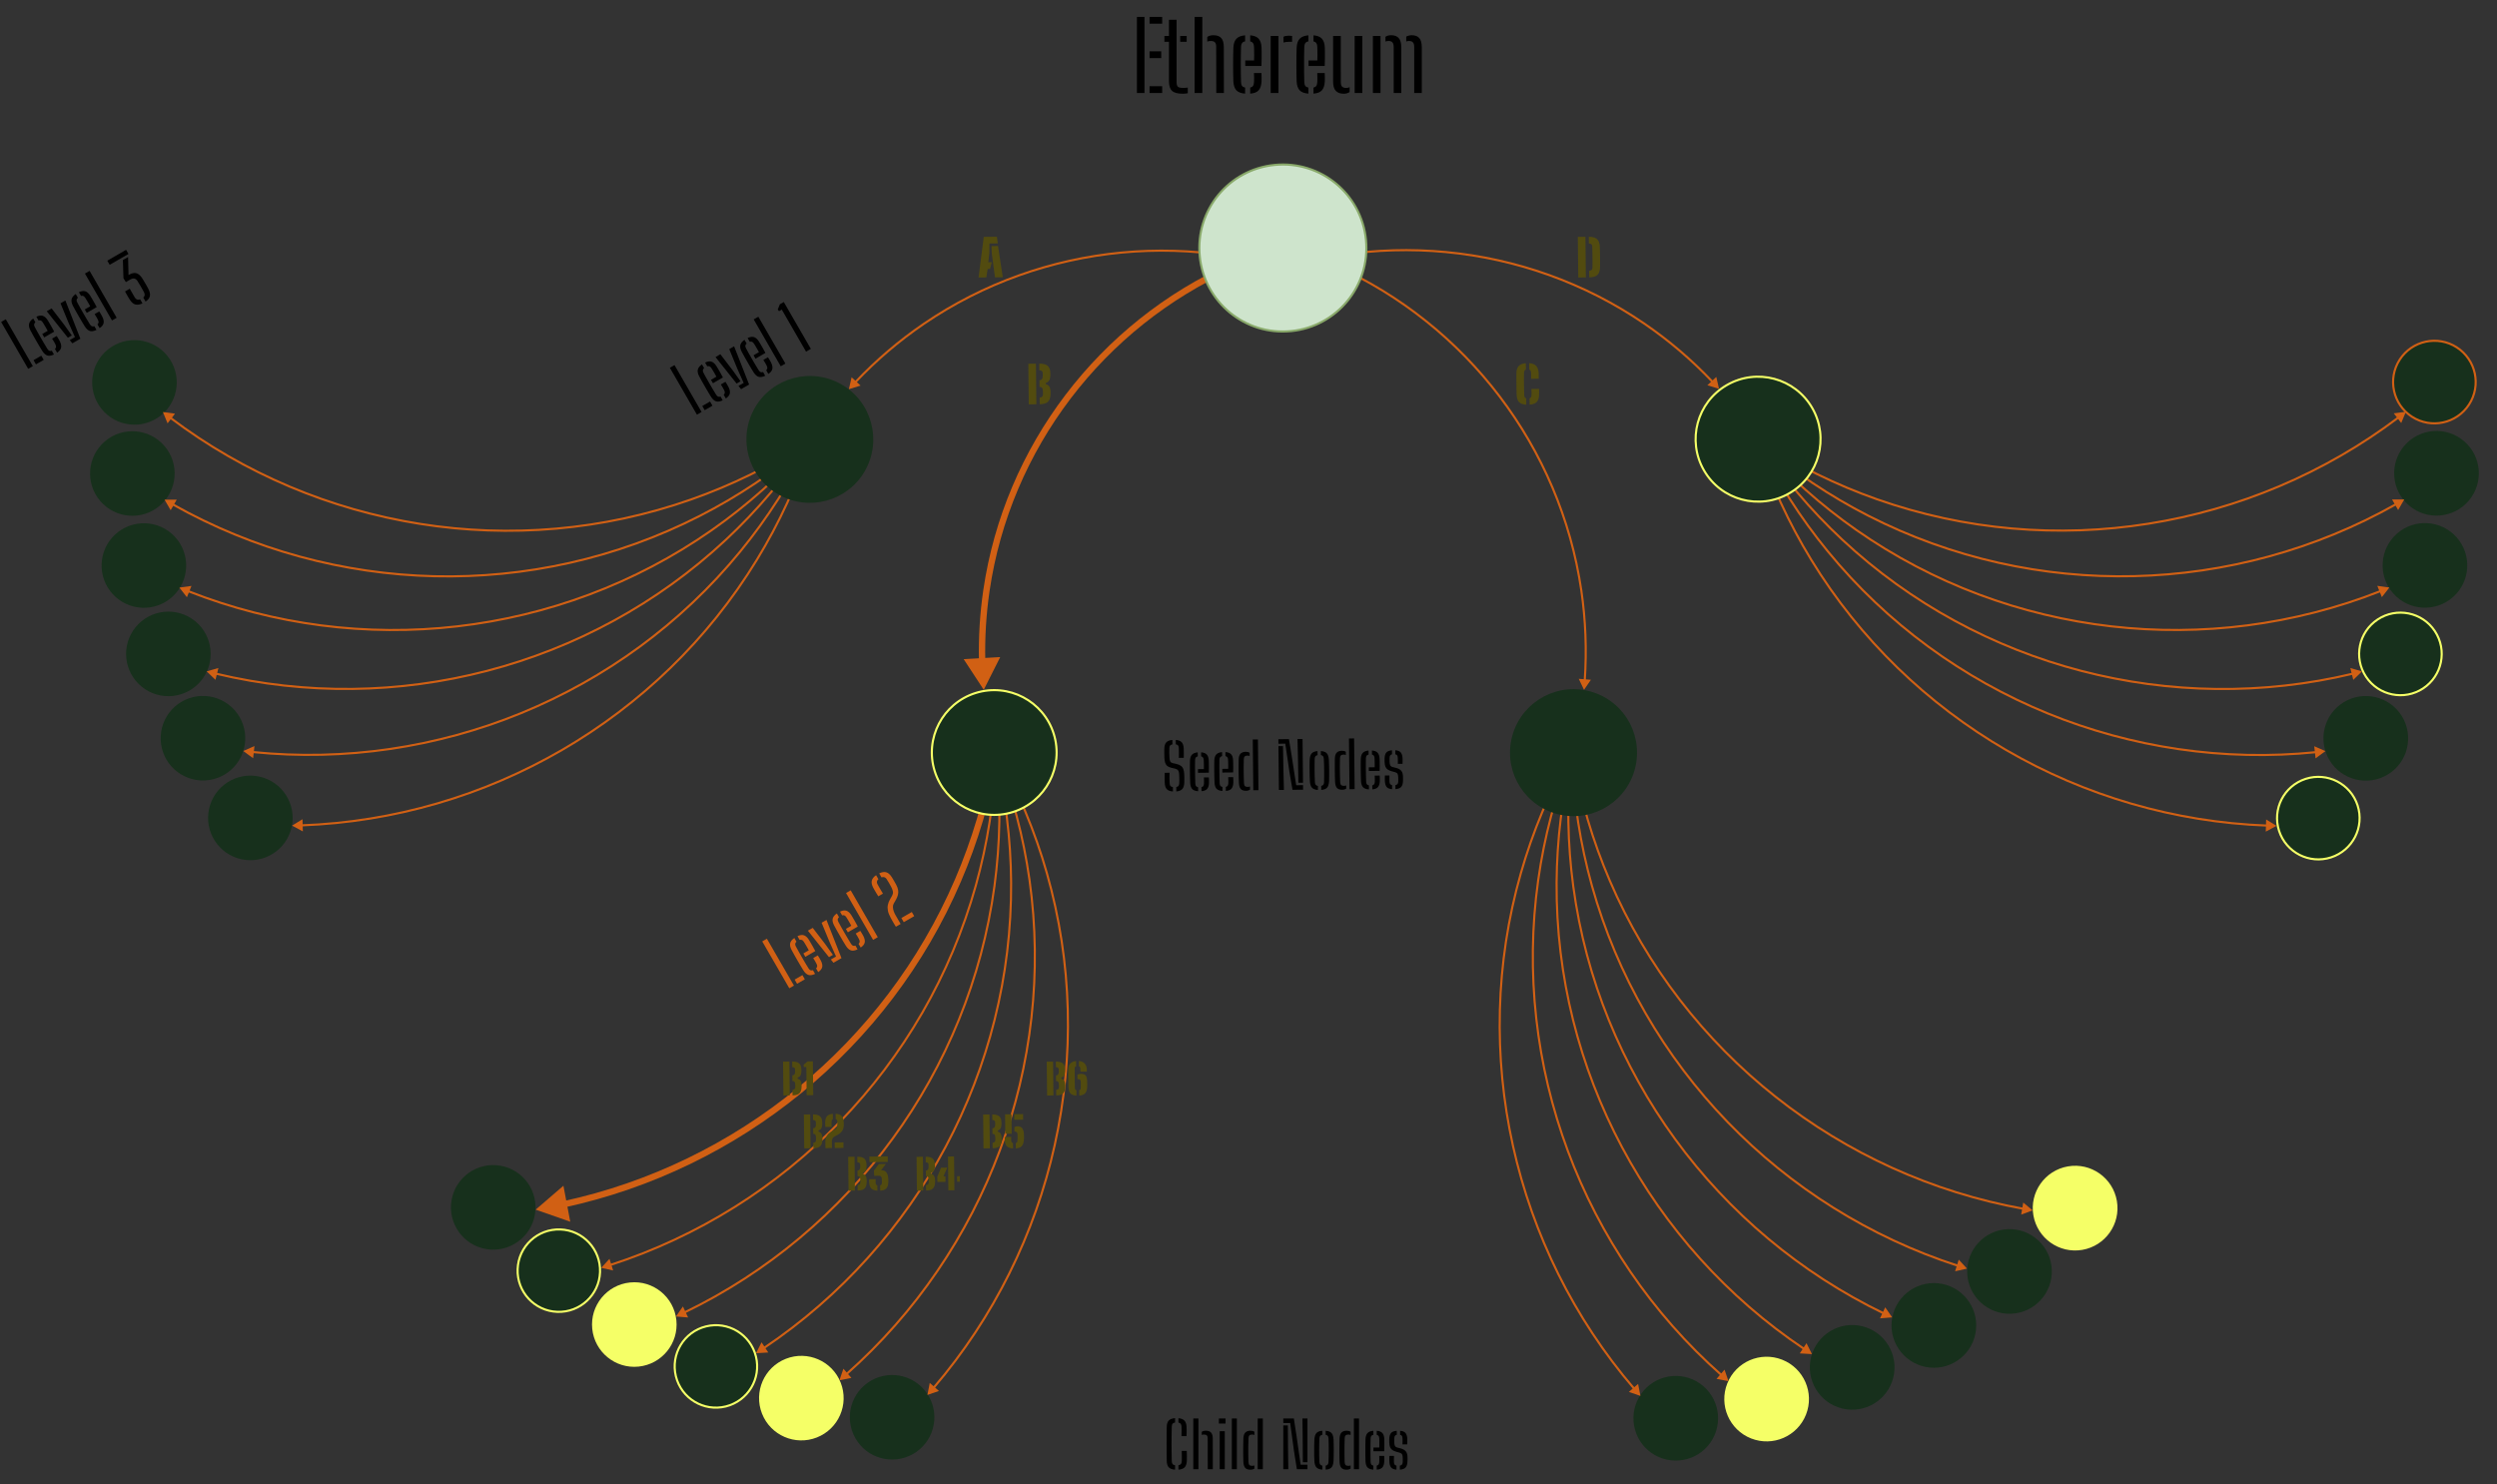 <?xml version="1.0"?>
<svg xmlns="http://www.w3.org/2000/svg" width="1181" height="702" viewBox="0 0 1181 702" fill="none">
<rect x="0" y="0" width="1181" height="702" fill="#333333" stroke="none"/>
<g clip-path="url(#clip0_269_2795)">
<path d="M465.277 326.291L473.074 310.824L455.781 311.805L465.277 326.291ZM466.552 279.349L468.037 279.566L468.037 279.566L466.552 279.349ZM466.012 312.777C465.751 301.508 466.449 290.409 468.037 279.566L465.068 279.132C463.456 290.14 462.747 301.407 463.013 312.847L466.012 312.777ZM468.037 279.566C477.88 212.344 521.912 154.907 583.36 127.291L582.13 124.554C519.76 152.586 475.062 210.883 465.068 279.132L468.037 279.566Z" fill="#D16014"/>
<circle cx="233.286" cy="571.128" r="20" transform="rotate(9.76 233.286 571.128)" fill="#17301C"/>
<path d="M453.089 416.468L451.71 415.876L451.71 415.876L453.089 416.468ZM253.363 572.208L269.716 577.917L266.484 560.901L253.363 572.208ZM469.133 356.954C465.571 377.663 459.657 397.378 451.71 415.876L454.467 417.06C462.505 398.348 468.487 378.405 472.09 357.462L469.133 356.954ZM451.71 415.876C418.144 494.014 348.31 550.453 266.314 568.222L266.949 571.154C349.877 553.183 420.512 496.104 454.467 417.06L451.71 415.876Z" fill="#D16014"/>
<circle cx="264.305" cy="601.062" r="19.5" transform="rotate(2.105 264.305 601.062)" fill="#17301C" stroke="#F5FF67"/>
<path d="M461.564 418.768L461.082 418.634L461.082 418.634L461.564 418.768ZM284.365 599.726L290 600.982L288.27 595.474L284.365 599.726ZM470.537 357.684C469.762 378.762 466.515 399.167 461.082 418.634L462.046 418.903C467.499 399.361 470.759 378.878 471.537 357.721L470.537 357.684ZM461.082 418.634C437.322 503.781 371.762 570.975 288.514 597.899L288.821 598.851C372.384 571.825 438.193 504.378 462.046 418.903L461.082 418.634Z" fill="#D16014"/>
<circle cx="300.008" cy="626.555" r="20" transform="rotate(-5.797 300.008 626.555)" fill="#F5FF67"/>
<path d="M470.351 419.147L469.855 419.08L469.855 419.08L470.351 419.147ZM319.712 622.747L325.467 623.217L322.996 617.999L319.712 622.747ZM470.841 357.409C472.971 378.393 472.56 399.051 469.855 419.08L470.846 419.214C473.561 399.108 473.974 378.371 471.836 357.308L470.841 357.409ZM469.855 419.08C458.026 506.685 402.327 582.254 323.571 620.368L324.006 621.268C403.06 583.011 458.972 507.156 470.846 419.214L469.855 419.08Z" fill="#D16014"/>
<circle cx="338.6" cy="646.364" r="19.5" transform="rotate(-13.85 338.6 646.364)" fill="#17301C" stroke="#F5FF67"/>
<path d="M478.225 417.414L477.725 417.417L477.725 417.417L478.225 417.414ZM357.597 640.111L363.36 639.77L360.183 634.949L357.597 640.111ZM470.061 356.216C475.11 376.695 477.597 397.207 477.725 417.417L478.725 417.41C478.597 397.123 476.1 376.532 471.032 355.977L470.061 356.216ZM477.725 417.417C478.286 505.816 433.724 588.443 361.084 637.214L361.641 638.044C434.556 589.089 479.289 506.149 478.725 417.41L477.725 417.417Z" fill="#D16014"/>
<circle cx="379.01" cy="661.366" r="20" transform="rotate(-21.506 379.01 661.366)" fill="#F5FF67"/>
<path d="M486.912 416.128L486.417 416.198L486.417 416.198L486.912 416.128ZM397.024 652.909L402.69 651.803L398.899 647.449L397.024 652.909ZM470.668 356.563C478.401 376.187 483.598 396.185 486.417 416.198L487.407 416.058C484.577 395.969 479.36 375.894 471.599 356.197L470.668 356.563ZM486.417 416.198C498.748 503.734 465.589 591.561 400.094 649.574L400.757 650.322C466.5 592.09 499.786 503.932 487.407 416.058L486.417 416.198Z" fill="#D16014"/>
<circle cx="421.934" cy="670.425" r="20" transform="rotate(-29.408 421.934 670.425)" fill="#17301C"/>
<path d="M495.116 412.957L494.635 413.094L494.635 413.094L495.116 412.957ZM438.634 659.848L444.094 657.974L439.741 654.182L438.634 659.848ZM470.837 356.191C481.194 374.566 489.091 393.659 494.635 413.094L495.596 412.82C490.031 393.31 482.104 374.144 471.708 355.7L470.837 356.191ZM494.635 413.094C518.884 498.104 498.114 589.656 441.216 656.122L441.976 656.772C499.089 590.055 519.939 498.157 495.596 412.82L494.635 413.094Z" fill="#D16014"/>
<circle cx="470.24" cy="355.967" r="29.5" transform="rotate(-17.415 470.24 355.967)" fill="#17301C" stroke="#F5FF67"/>
<path d="M401.498 184.096L407.014 182.391L402.779 178.467L401.498 184.096ZM436.881 153.223L437.163 153.636L436.881 153.223ZM404.918 181.141C414.853 170.654 425.675 161.482 437.163 153.636L436.599 152.81C425.053 160.696 414.176 169.914 404.192 180.453L404.918 181.141ZM437.163 153.636C493.552 115.124 565.989 108.549 628.249 135.153L628.642 134.234C566.072 107.497 493.274 114.103 436.599 152.81L437.163 153.636Z" fill="#D16014"/>
<circle cx="63.594" cy="180.89" r="20" transform="rotate(57.098 63.594 180.89)" fill="#17301C"/>
<path d="M326.925 236.244L326.759 235.773L326.759 235.773L326.925 236.244ZM77.051 194.915L79.254 200.252L82.774 195.675L77.051 194.915ZM382.106 208.551C364.396 220.009 345.82 229.055 326.759 235.773L327.091 236.716C346.226 229.972 364.873 220.891 382.649 209.391L382.106 208.551ZM326.759 235.773C243.385 265.158 150.737 250.007 80.927 197.265L80.324 198.063C150.399 251.004 243.397 266.214 327.091 236.716L326.759 235.773Z" fill="#D16014"/>
<circle cx="62.602" cy="223.987" r="20" transform="rotate(49.443 62.602 223.987)" fill="#17301C"/>
<path d="M330.977 244.035L330.749 243.59L330.749 243.59L330.977 244.035ZM77.824 236.36L80.719 241.355L83.598 236.351L77.824 236.36ZM381.977 209.239C365.952 222.953 348.746 234.393 330.749 243.59L331.205 244.481C349.27 235.248 366.542 223.764 382.627 209.998L381.977 209.239ZM330.749 243.59C252.033 283.82 158.193 281.145 81.979 238.173L81.488 239.044C157.99 282.179 252.185 284.865 331.205 244.481L330.749 243.59Z" fill="#D16014"/>
<circle cx="68.05" cy="267.514" r="20" transform="rotate(41.541 68.05 267.514)" fill="#17301C"/>
<path d="M336.654 250.754L336.367 250.344L336.367 250.344L336.654 250.754ZM84.85 277.955L88.404 282.505L90.567 277.152L84.85 277.955ZM382.385 209.276C368.398 225.063 352.928 238.76 336.367 250.344L336.94 251.163C353.565 239.535 369.094 225.785 383.134 209.939L382.385 209.276ZM336.367 250.344C263.929 301.013 170.612 311.265 89.214 279.179L88.847 280.11C170.553 312.317 264.223 302.028 336.94 251.163L336.367 250.344Z" fill="#D16014"/>
<circle cx="79.639" cy="309.318" r="20" transform="rotate(33.487 79.639 309.318)" fill="#17301C"/>
<path d="M343.264 255.37L342.923 255.004L342.923 255.004L343.264 255.37ZM97.754 317.58L101.911 321.587L103.303 315.984L97.754 317.58ZM382.734 207.894C371.096 225.485 357.698 241.214 342.923 255.004L343.605 255.735C358.437 241.892 371.887 226.103 383.568 208.446L382.734 207.894ZM342.923 255.004C278.298 315.322 187.338 338.547 102.248 318.181L102.015 319.154C187.427 339.596 278.732 316.286 343.605 255.735L342.923 255.004Z" fill="#D16014"/>
<circle cx="95.992" cy="349.202" r="20" transform="rotate(25.832 95.992 349.202)" fill="#17301C"/>
<path d="M350.096 260.886L349.709 260.569L349.709 260.569L350.096 260.886ZM115.061 355.246L119.715 358.664L120.348 352.925L115.061 355.246ZM382.89 208.576C373.699 227.56 362.515 244.934 349.709 260.569L350.483 261.203C363.338 245.508 374.565 228.067 383.79 209.012L382.89 208.576ZM349.709 260.569C293.695 328.959 206.64 364.093 119.595 355.243L119.493 356.238C206.867 365.121 294.253 329.855 350.483 261.203L349.709 260.569Z" fill="#D16014"/>
<circle cx="118.418" cy="386.904" r="20" transform="rotate(17.93 118.418 386.904)" fill="#17301C"/>
<path d="M357.987 264.77L357.561 264.51L357.561 264.51L357.987 264.77ZM138.157 390.547L143.236 393.292L143.074 387.521L138.157 390.547ZM383.278 208.448C376.785 228.516 368.096 247.262 357.561 264.51L358.414 265.031C368.99 247.717 377.712 228.899 384.23 208.756L383.278 208.448ZM357.561 264.51C311.481 339.95 230.082 386.719 142.647 389.921L142.683 390.92C230.449 387.707 312.157 340.762 358.414 265.031L357.561 264.51Z" fill="#D16014"/>
<circle cx="383.038" cy="207.857" r="30" transform="rotate(29.923 383.038 207.857)" fill="#17301C"/>
<path d="M749.18 326.314L746.697 321.102L752.452 321.558L749.18 326.314ZM747.903 279.312L747.409 279.385L747.409 279.385L747.903 279.312ZM749.036 321.796C750.017 307.363 749.427 293.169 747.409 279.385L748.398 279.24C750.427 293.094 751.02 307.359 750.034 321.863L749.036 321.796ZM747.409 279.385C737.503 211.733 693.191 153.935 631.356 126.144L631.766 125.232C693.909 153.161 738.442 211.246 748.398 279.24L747.409 279.385Z" fill="#D16014"/>
<circle cx="20.026" cy="20.026" r="20.026" transform="matrix(-0.986 0.17 0.17 0.986 997.81 548.338)" fill="#F5FF67"/>
<path d="M761.385 416.608L760.925 416.805L760.925 416.805L761.385 416.608ZM961.368 572.549L955.95 574.546L956.93 568.856L961.368 572.549ZM744.332 357.187C747.912 378.001 753.857 397.817 761.844 416.411L760.925 416.805C752.907 398.14 746.94 378.248 743.346 357.356L744.332 357.187ZM761.844 416.411C796.784 497.747 870.817 555.688 957.032 571.295L956.854 572.279C870.314 556.613 796 498.455 760.925 416.805L761.844 416.411Z" fill="#D16014"/>
<circle cx="20.026" cy="20.026" r="20.026" transform="matrix(-0.999 0.037 0.037 0.999 969.689 580.694)" fill="#17301C"/>
<path d="M752.9 418.913L752.418 419.048L752.418 419.048L752.9 418.913ZM930.328 600.104L924.693 601.361L926.422 595.853L930.328 600.104ZM743.914 357.75C744.69 378.856 747.942 399.287 753.381 418.779L752.418 419.048C746.958 399.481 743.694 378.971 742.915 357.787L743.914 357.75ZM753.381 418.779C777.175 504.045 842.831 571.331 926.198 598.284L925.891 599.236C842.208 572.18 776.304 504.642 752.418 419.048L753.381 418.779Z" fill="#D16014"/>
<circle cx="20.026" cy="20.026" r="20.026" transform="matrix(-0.995 -0.101 -0.101 0.995 936.606 609.065)" fill="#17301C"/>
<path d="M744.098 419.291L743.603 419.358L743.603 419.358L744.098 419.291ZM894.931 623.155L889.177 623.625L891.647 618.406L894.931 623.155ZM743.607 357.473C741.474 378.485 741.886 399.17 744.594 419.224L743.603 419.358C740.884 399.226 740.471 378.463 742.612 357.372L743.607 357.473ZM744.594 419.224C756.439 506.952 812.22 582.625 891.091 620.784L890.655 621.684C811.487 583.381 755.494 507.423 743.603 419.358L744.594 419.224Z" fill="#D16014"/>
<circle cx="20.026" cy="20.026" r="20.026" transform="matrix(-0.971 -0.239 -0.239 0.971 900.254 632.153)" fill="#17301C"/>
<path d="M736.215 417.556L735.715 417.553L736.215 417.556ZM856.999 640.541L851.236 640.2L854.412 635.379L856.999 640.541ZM744.389 356.28C739.333 376.785 736.843 397.324 736.715 417.56L735.715 417.553C735.844 397.239 738.343 376.623 743.418 356.04L744.389 356.28ZM736.715 417.56C736.153 506.082 780.782 588.823 853.529 637.655L852.972 638.486C779.951 589.469 735.151 506.415 735.715 417.553L736.715 417.56Z" fill="#D16014"/>
<circle cx="20.026" cy="20.026" r="20.026" transform="matrix(-0.93 -0.367 -0.367 0.93 861.53 650.534)" fill="#F5FF67"/>
<path d="M727.519 416.269L727.024 416.2L727.024 416.2L727.519 416.269ZM817.523 653.356L811.857 652.251L815.647 647.896L817.523 653.356ZM743.783 356.627C736.041 376.277 730.837 396.301 728.014 416.339L727.024 416.2C729.858 396.084 735.081 375.984 742.852 356.261L743.783 356.627ZM728.014 416.339C715.665 503.997 748.875 591.947 814.468 650.034L813.805 650.783C747.965 592.476 714.628 504.195 727.024 416.2L728.014 416.339Z" fill="#D16014"/>
<circle cx="20.026" cy="20.026" r="20.026" transform="matrix(-0.871 -0.491 -0.491 0.871 819.854 663.282)" fill="#17301C"/>
<path d="M719.304 413.094L718.824 412.957L718.824 412.957L719.304 413.094ZM775.859 660.303L770.398 658.429L774.752 654.637L775.859 660.303ZM743.614 356.254C733.243 374.653 725.336 393.771 719.785 413.231L718.824 412.957C724.396 393.422 732.333 374.231 742.742 355.763L743.614 356.254ZM719.785 413.231C695.502 498.359 716.306 590.039 773.29 656.593L772.531 657.243C715.331 590.438 694.447 498.412 718.824 412.957L719.785 413.231Z" fill="#D16014"/>
<circle cx="30.039" cy="30.039" r="30.039" transform="matrix(-0.954 -0.299 -0.299 0.954 781.864 336.358)" fill="#17301C"/>
<path d="M813.04 183.937L807.525 182.232L811.76 178.308L813.04 183.937ZM777.611 153.024L777.329 153.437L777.329 153.437L777.611 153.024ZM809.62 180.981C799.671 170.479 788.834 161.294 777.329 153.437L777.893 152.611C789.456 160.508 800.348 169.739 810.346 180.293L809.62 180.981ZM777.329 153.437C720.868 114.876 648.337 108.292 585.996 134.93L585.603 134.011C648.254 107.24 721.146 113.855 777.893 152.611L777.329 153.437Z" fill="#D16014"/>
<circle cx="20.026" cy="20.026" r="19.526" transform="matrix(-0.543 0.84 0.84 0.543 1145.44 153.034)" fill="#17301C" stroke="#D16014"/>
<path d="M887.711 236.152L887.544 236.624L887.544 236.624L887.711 236.152ZM1137.91 194.77L1135.7 200.106L1132.18 195.53L1137.91 194.77ZM832.458 208.424C850.19 219.896 868.791 228.954 887.877 235.681L887.544 236.624C868.385 229.871 849.714 220.779 831.915 209.264L832.458 208.424ZM887.877 235.681C971.367 265.107 1064.14 249.93 1134.05 197.108L1134.65 197.906C1064.48 250.928 971.355 266.163 887.544 236.624L887.877 235.681Z" fill="#D16014"/>
<circle cx="20.026" cy="20.026" r="20.026" transform="matrix(-0.65 0.76 0.76 0.65 1150.18 195.647)" fill="#17301C"/>
<path d="M883.653 243.957L883.426 244.402L883.426 244.402L883.653 243.957ZM1137.13 236.271L1134.24 241.267L1131.36 236.262L1137.13 236.271ZM832.587 209.115C848.633 222.847 865.862 234.302 883.881 243.511L883.426 244.402C865.337 235.157 848.043 223.659 831.937 209.875L832.587 209.115ZM883.881 243.511C962.707 283.797 1056.68 281.114 1133 238.074L1133.49 238.945C1056.88 282.148 962.555 284.842 883.426 244.402L883.881 243.511Z" fill="#D16014"/>
<circle cx="20.026" cy="20.026" r="20.026" transform="matrix(-0.748 0.663 0.663 0.748 1148.62 239.195)" fill="#17301C"/>
<path d="M877.968 250.684L877.681 251.094L877.681 251.094L877.968 250.684ZM1130.1 277.92L1126.54 282.471L1124.38 277.118L1130.1 277.92ZM832.177 209.153C846.182 224.961 861.672 238.675 878.255 250.274L877.681 251.094C861.035 239.45 845.486 225.683 831.428 209.816L832.177 209.153ZM878.255 250.274C950.794 301.014 1044.24 311.277 1125.75 279.138L1126.12 280.068C1044.3 312.328 950.499 302.029 877.681 251.094L878.255 250.274Z" fill="#D16014"/>
<circle cx="20.026" cy="20.026" r="19.526" transform="matrix(-0.834 0.552 0.552 0.834 1140.97 281.572)" fill="#17301C" stroke="#F5FF67"/>
<path d="M871.351 255.304L871.01 255.669L871.351 255.304ZM1117.18 317.594L1113.02 321.602L1111.63 315.999L1117.18 317.594ZM831.83 207.767C843.482 225.381 856.898 241.13 871.692 254.938L871.01 255.669C856.159 241.808 842.692 225.999 830.995 208.319L831.83 207.767ZM871.692 254.938C936.407 315.34 1027.5 338.593 1112.7 318.191L1112.94 319.163C1027.41 339.643 935.973 316.304 871.01 255.669L871.692 254.938Z" fill="#D16014"/>
<circle cx="20.026" cy="20.026" r="20.026" transform="matrix(-0.9 0.436 0.436 0.9 1128.24 322.507)" fill="#17301C"/>
<path d="M864.509 260.827L864.122 261.144L864.122 261.144L864.509 260.827ZM1099.85 355.309L1095.19 358.727L1094.56 352.988L1099.85 355.309ZM831.672 208.449C840.875 227.459 852.073 244.855 864.896 260.51L864.122 261.144C851.25 245.428 840.009 227.966 830.772 208.885L831.672 208.449ZM864.896 260.51C920.988 328.995 1008.17 364.175 1095.33 355.304L1095.44 356.299C1007.94 365.203 920.43 329.892 864.122 261.144L864.896 260.51Z" fill="#D16014"/>
<circle cx="20.026" cy="20.026" r="19.526" transform="matrix(-0.951 0.308 0.308 0.951 1109.37 361.791)" fill="#17301C" stroke="#F5FF67"/>
<path d="M856.609 264.716L856.182 264.977L856.182 264.977L856.609 264.716ZM1076.72 390.655L1071.64 393.401L1071.81 387.63L1076.72 390.655ZM831.285 208.321C837.787 228.415 846.487 247.186 857.036 264.456L856.182 264.977C845.593 247.641 836.86 228.798 830.334 208.629L831.285 208.321ZM857.036 264.456C903.18 340.001 984.696 386.833 1072.25 390.03L1072.22 391.029C984.329 387.82 902.504 340.813 856.182 264.977L857.036 264.456Z" fill="#D16014"/>
<circle cx="30.039" cy="30.039" r="29.539" transform="matrix(-0.867 0.499 0.499 0.867 842.575 166.711)" fill="#17301C" stroke="#F5FF67"/>
<path d="M329.622 196.152L316.822 173.982L319.025 172.71L331.825 194.88L329.622 196.152ZM333.294 194.032L332.15 192.051L335.822 189.931L336.966 191.912L333.294 194.032ZM336.319 187.741C335.916 187.086 335.468 186.353 334.975 185.542C334.486 184.716 333.985 183.859 333.473 182.973C332.961 182.086 332.465 181.215 331.983 180.36C331.496 179.495 331.059 178.695 330.671 177.958C330.043 176.744 329.835 175.7 330.045 174.827C330.251 173.945 330.904 173.125 332.005 172.366L333.021 174.125C332.644 174.454 332.441 174.805 332.411 175.18C332.384 175.54 332.495 175.944 332.742 176.393C333.204 177.259 333.677 178.119 334.158 178.975C334.634 179.821 335.118 180.668 335.608 181.518C336.094 182.359 336.592 183.211 337.102 184.074C337.607 184.928 338.132 185.794 338.678 186.675C338.975 187.168 339.292 187.483 339.63 187.621C339.968 187.758 340.357 187.749 340.797 187.594L341.813 189.354C340.577 189.944 339.534 190.109 338.682 189.85C337.834 189.576 337.046 188.873 336.319 187.741ZM343.296 188.498L342.28 186.738C342.611 186.436 342.787 186.112 342.809 185.767C342.836 185.407 342.716 184.977 342.452 184.477C342.311 184.189 342.104 183.809 341.832 183.338C341.56 182.867 341.258 182.376 340.926 181.866L343.102 180.61C343.311 180.908 343.559 181.306 343.847 181.805C344.145 182.299 344.369 182.699 344.522 183.005C345.138 184.201 345.362 185.229 345.194 186.09C345.026 186.951 344.393 187.753 343.296 188.498ZM337.207 181.279L336.279 179.672L338.842 178.192C338.551 177.645 338.249 177.1 337.934 176.554C337.614 176 337.327 175.513 337.072 175.094C336.827 174.669 336.644 174.374 336.524 174.209C336.228 173.739 335.919 173.438 335.595 173.304C335.267 173.161 334.903 173.15 334.504 173.269L333.488 171.51C334.677 170.946 335.691 170.804 336.53 171.083C337.369 171.363 338.137 172.053 338.834 173.153C338.96 173.351 339.201 173.747 339.557 174.342C339.913 174.938 340.305 175.616 340.733 176.379C341.165 177.128 341.56 177.854 341.918 178.559L337.207 181.279ZM338.411 168.908L340.711 167.58L346.659 175.323L350.252 180.362L348.395 181.434L338.411 168.908ZM349.279 182.549L351.732 181.133L348.627 174.187L344.909 165.156L347.209 163.828L354.301 181.903L350.519 184.087L349.279 182.549ZM356.427 176.131C356.024 175.477 355.576 174.744 355.083 173.933C354.594 173.106 354.093 172.25 353.581 171.363C353.069 170.476 352.573 169.605 352.091 168.75C351.604 167.886 351.167 167.085 350.779 166.349C350.151 165.134 349.943 164.091 350.153 163.218C350.359 162.336 351.012 161.515 352.113 160.756L353.129 162.516C352.752 162.845 352.549 163.196 352.519 163.571C352.492 163.931 352.603 164.335 352.85 164.784C353.312 165.65 353.785 166.51 354.266 167.365C354.742 168.211 355.226 169.059 355.716 169.909C356.202 170.75 356.7 171.601 357.21 172.464C357.715 173.318 358.24 174.185 358.786 175.065C359.083 175.559 359.4 175.874 359.738 176.011C360.076 176.149 360.465 176.14 360.905 175.984L361.921 177.744C360.685 178.335 359.642 178.5 358.79 178.24C357.942 177.966 357.154 177.263 356.427 176.131ZM363.404 176.888L362.388 175.128C362.719 174.827 362.895 174.503 362.917 174.158C362.944 173.798 362.825 173.368 362.56 172.867C362.419 172.579 362.212 172.2 361.94 171.729C361.668 171.258 361.366 170.767 361.034 170.256L363.21 169C363.419 169.298 363.668 169.697 363.956 170.196C364.253 170.689 364.477 171.089 364.63 171.395C365.246 172.591 365.47 173.62 365.302 174.48C365.134 175.341 364.501 176.144 363.404 176.888ZM357.315 169.67L356.387 168.062L358.95 166.582C358.659 166.036 358.357 165.49 358.042 164.945C357.722 164.391 357.435 163.904 357.18 163.484C356.935 163.059 356.752 162.765 356.632 162.6C356.337 162.13 356.027 161.828 355.703 161.695C355.375 161.552 355.011 161.541 354.612 161.66L353.596 159.9C354.785 159.337 355.8 159.195 356.638 159.474C357.477 159.753 358.245 160.443 358.942 161.544C359.068 161.741 359.309 162.138 359.665 162.733C360.021 163.328 360.413 164.007 360.841 164.77C361.273 165.518 361.668 166.245 362.026 166.95L357.315 169.67ZM369.266 173.263L356.466 151.093L358.669 149.821L371.469 171.991L369.266 173.263ZM381.237 166.352L369.749 146.454L368.46 147.198L367.853 146.403L368.839 143.95L370.709 142.87L383.509 165.04L381.237 166.352Z" fill="black"/>
<path d="M555.764 695.21C554.424 695.12 553.439 694.755 552.809 694.115C552.179 693.465 551.854 692.455 551.834 691.085C551.814 689.615 551.799 688.22 551.789 686.9C551.779 685.57 551.774 684.27 551.774 683C551.774 681.73 551.779 680.435 551.789 679.115C551.799 677.795 551.814 676.4 551.834 674.93C551.854 673.59 552.179 672.595 552.809 671.945C553.449 671.295 554.434 670.925 555.764 670.835L555.764 672.905C555.214 672.985 554.819 673.17 554.579 673.46C554.349 673.75 554.224 674.215 554.204 674.855C554.174 676.425 554.149 677.87 554.129 679.19C554.109 680.5 554.099 681.775 554.099 683.015C554.099 684.245 554.109 685.52 554.129 686.84C554.149 688.15 554.174 689.595 554.204 691.175C554.224 691.805 554.349 692.27 554.579 692.57C554.819 692.86 555.214 693.045 555.764 693.125L555.764 695.21ZM557.369 695.195L557.369 693.11C557.919 693.03 558.309 692.84 558.539 692.54C558.779 692.24 558.914 691.785 558.944 691.175C558.964 690.715 558.974 690.265 558.974 689.825C558.974 689.375 558.969 688.875 558.959 688.325C558.949 687.765 558.934 687.105 558.914 686.345L561.299 686.345C561.339 687.305 561.359 688.155 561.359 688.895C561.369 689.625 561.359 690.355 561.329 691.085C561.269 692.435 560.929 693.435 560.309 694.085C559.689 694.725 558.709 695.095 557.369 695.195ZM558.809 679.34C558.829 678.8 558.839 678.29 558.839 677.81C558.849 677.33 558.854 676.85 558.854 676.37C558.854 675.89 558.844 675.385 558.824 674.855C558.804 674.255 558.679 673.81 558.449 673.52C558.229 673.22 557.869 673.02 557.369 672.92L557.369 670.865C558.639 670.965 559.579 671.345 560.189 672.005C560.809 672.665 561.149 673.64 561.209 674.93C561.229 675.45 561.239 675.95 561.239 676.43C561.249 676.9 561.249 677.37 561.239 677.84C561.229 678.31 561.209 678.81 561.179 679.34L558.809 679.34ZM564.388 695L564.388 671L566.818 671L566.818 695L564.388 695ZM571.228 695L571.198 680.39C571.198 679.75 571.063 679.29 570.793 679.01C570.523 678.73 570.083 678.59 569.473 678.59C569.063 678.59 568.703 678.655 568.393 678.785L568.393 677.315C568.633 677.135 568.913 677 569.233 676.91C569.553 676.82 569.923 676.775 570.343 676.775C571.453 676.775 572.273 677.075 572.803 677.675C573.333 678.275 573.598 679.24 573.598 680.57L573.628 695L571.228 695ZM576.494 673.4L576.494 671L579.644 671L579.644 673.4L576.494 673.4ZM576.884 695L576.884 677L579.269 677L579.269 695L576.884 695ZM582.611 695L582.611 671L584.996 671L584.996 695L582.611 695ZM588.069 691.43C588.039 690.61 588.019 689.73 588.009 688.79C587.999 687.84 587.994 686.885 587.994 685.925C588.004 684.955 588.014 684.01 588.024 683.09C588.034 682.17 588.049 681.33 588.069 680.57C588.109 679.19 588.414 678.215 588.984 677.645C589.564 677.065 590.379 676.775 591.429 676.775C591.829 676.775 592.179 676.815 592.479 676.895C592.779 676.975 593.049 677.1 593.289 677.27L593.289 678.8C592.979 678.66 592.624 678.59 592.224 678.59C591.614 678.59 591.179 678.73 590.919 679.01C590.659 679.28 590.519 679.725 590.499 680.345C590.449 681.585 590.414 682.875 590.394 684.215C590.384 685.555 590.384 686.855 590.394 688.115C590.414 689.375 590.439 690.51 590.469 691.52C590.489 692.22 590.639 692.71 590.919 692.99C591.199 693.26 591.629 693.395 592.209 693.395C592.629 693.395 592.989 693.33 593.289 693.2L593.289 694.7C593.039 694.87 592.759 695 592.449 695.09C592.139 695.18 591.779 695.225 591.369 695.225C590.269 695.225 589.454 694.93 588.924 694.34C588.404 693.74 588.119 692.77 588.069 691.43ZM594.849 695L594.849 671L597.279 671L597.279 695L594.849 695ZM613.38 695L612.015 686.39L610.215 673.13L606.96 673.13L606.96 671L611.955 671L613.17 678.935L615.15 692.84L618.39 692.84L618.39 695L613.38 695ZM606.96 695L606.96 674.27L609.105 674.27L609.195 685.865L609.33 695L606.96 695ZM616.215 691.7L616.125 679.52L616.005 671L618.39 671L618.39 691.7L616.215 691.7ZM621.658 691.01C621.628 690.4 621.603 689.68 621.583 688.85C621.573 688.01 621.568 687.13 621.568 686.21C621.568 685.29 621.573 684.38 621.583 683.48C621.603 682.57 621.628 681.745 621.658 681.005C621.728 679.605 622.038 678.58 622.588 677.93C623.148 677.27 624.088 676.895 625.408 676.805L625.408 678.71C624.918 678.8 624.568 678.99 624.358 679.28C624.158 679.56 624.048 679.975 624.028 680.525C623.998 681.325 623.973 682.17 623.953 683.06C623.933 683.95 623.923 684.865 623.923 685.805C623.923 686.745 623.928 687.695 623.938 688.655C623.958 689.605 623.988 690.54 624.028 691.46C624.048 692.01 624.163 692.435 624.373 692.735C624.583 693.025 624.928 693.215 625.408 693.305L625.408 695.195C624.088 695.095 623.143 694.715 622.573 694.055C622.013 693.395 621.708 692.38 621.658 691.01ZM626.998 695.195L626.998 693.305C627.478 693.205 627.818 693.01 628.018 692.72C628.218 692.43 628.328 692.025 628.348 691.505C628.378 690.595 628.403 689.69 628.423 688.79C628.443 687.88 628.453 686.97 628.453 686.06C628.463 685.14 628.458 684.215 628.438 683.285C628.418 682.355 628.388 681.42 628.348 680.48C628.328 679.94 628.213 679.53 628.003 679.25C627.803 678.97 627.468 678.785 626.998 678.695L626.998 676.805C627.888 676.865 628.598 677.055 629.128 677.375C629.658 677.685 630.048 678.14 630.298 678.74C630.548 679.33 630.693 680.085 630.733 681.005C630.763 681.685 630.783 682.445 630.793 683.285C630.813 684.125 630.823 684.995 630.823 685.895C630.823 686.785 630.813 687.67 630.793 688.55C630.783 689.43 630.763 690.25 630.733 691.01C630.683 691.93 630.533 692.685 630.283 693.275C630.043 693.865 629.658 694.32 629.128 694.64C628.598 694.95 627.888 695.135 626.998 695.195ZM633.567 691.43C633.537 690.61 633.517 689.73 633.507 688.79C633.497 687.84 633.492 686.885 633.492 685.925C633.502 684.955 633.512 684.01 633.522 683.09C633.532 682.17 633.547 681.33 633.567 680.57C633.607 679.19 633.912 678.215 634.482 677.645C635.062 677.065 635.877 676.775 636.927 676.775C637.327 676.775 637.677 676.815 637.977 676.895C638.277 676.975 638.547 677.1 638.787 677.27L638.787 678.8C638.477 678.66 638.122 678.59 637.722 678.59C637.112 678.59 636.677 678.73 636.417 679.01C636.157 679.28 636.017 679.725 635.997 680.345C635.947 681.585 635.912 682.875 635.892 684.215C635.882 685.555 635.882 686.855 635.892 688.115C635.912 689.375 635.937 690.51 635.967 691.52C635.987 692.22 636.137 692.71 636.417 692.99C636.697 693.26 637.127 693.395 637.707 693.395C638.127 693.395 638.487 693.33 638.787 693.2L638.787 694.7C638.537 694.87 638.257 695 637.947 695.09C637.637 695.18 637.277 695.225 636.867 695.225C635.767 695.225 634.952 694.93 634.422 694.34C633.902 693.74 633.617 692.77 633.567 691.43ZM640.347 695L640.347 671L642.777 671L642.777 695L640.347 695ZM645.842 691.31C645.822 690.59 645.802 689.785 645.782 688.895C645.772 687.995 645.767 687.065 645.767 686.105C645.767 685.145 645.772 684.205 645.782 683.285C645.792 682.355 645.812 681.5 645.842 680.72C645.902 679.44 646.222 678.495 646.802 677.885C647.382 677.265 648.297 676.905 649.547 676.805L649.547 678.71C649.087 678.8 648.757 678.99 648.557 679.28C648.367 679.56 648.267 679.94 648.257 680.42C648.227 681.34 648.207 682.26 648.197 683.18C648.187 684.09 648.182 685.005 648.182 685.925C648.182 686.835 648.187 687.76 648.197 688.7C648.207 689.63 648.227 690.58 648.257 691.55C648.267 692.09 648.377 692.495 648.587 692.765C648.797 693.035 649.117 693.21 649.547 693.29L649.547 695.195C648.267 695.095 647.342 694.74 646.772 694.13C646.212 693.51 645.902 692.57 645.842 691.31ZM651.152 695.195L651.152 693.29C651.562 693.2 651.857 693.02 652.037 692.75C652.227 692.47 652.332 692.065 652.352 691.535C652.372 691.235 652.382 690.83 652.382 690.32C652.382 689.81 652.367 689.27 652.337 688.7L654.692 688.7C654.722 689.04 654.737 689.48 654.737 690.02C654.747 690.56 654.742 690.99 654.722 691.31C654.662 692.57 654.362 693.51 653.822 694.13C653.282 694.75 652.392 695.105 651.152 695.195ZM649.592 686.48L649.592 684.74L652.367 684.74C652.387 684.16 652.397 683.575 652.397 682.985C652.397 682.385 652.392 681.855 652.382 681.395C652.382 680.935 652.372 680.61 652.352 680.42C652.332 679.9 652.222 679.51 652.022 679.25C651.822 678.98 651.532 678.8 651.152 678.71L651.152 676.805C652.382 676.905 653.272 677.265 653.822 677.885C654.372 678.505 654.672 679.425 654.722 680.645C654.732 680.865 654.742 681.3 654.752 681.95C654.762 682.6 654.762 683.335 654.752 684.155C654.752 684.965 654.732 685.74 654.692 686.48L649.592 686.48ZM657.116 691.31C657.106 690.85 657.101 690.41 657.101 689.99C657.111 689.57 657.126 689.14 657.146 688.7L659.321 688.7C659.291 689.32 659.276 689.865 659.276 690.335C659.286 690.795 659.291 691.2 659.291 691.55C659.301 692.09 659.396 692.495 659.576 692.765C659.766 693.025 660.071 693.2 660.491 693.29L660.491 695.195C659.281 695.095 658.426 694.74 657.926 694.13C657.436 693.51 657.166 692.57 657.116 691.31ZM662.081 695.195L662.081 693.305C662.551 693.225 662.891 693.05 663.101 692.78C663.311 692.5 663.426 692.085 663.446 691.535C663.456 691.245 663.461 690.995 663.461 690.785C663.461 690.575 663.461 690.375 663.461 690.185C663.461 689.985 663.456 689.765 663.446 689.525C663.426 688.815 663.326 688.295 663.146 687.965C662.966 687.625 662.591 687.365 662.021 687.185L660.371 686.72C659.581 686.49 658.951 686.205 658.481 685.865C658.011 685.515 657.666 685.065 657.446 684.515C657.236 683.955 657.116 683.235 657.086 682.355C657.076 681.995 657.071 681.7 657.071 681.47C657.071 681.23 657.076 680.98 657.086 680.72C657.116 679.44 657.391 678.49 657.911 677.87C658.441 677.25 659.346 676.895 660.626 676.805L660.626 678.695C660.216 678.785 659.921 678.96 659.741 679.22C659.571 679.48 659.476 679.88 659.456 680.42C659.456 680.6 659.451 680.84 659.441 681.14C659.431 681.44 659.426 681.765 659.426 682.115C659.446 682.825 659.536 683.395 659.696 683.825C659.856 684.255 660.251 684.56 660.881 684.74L662.441 685.145C663.561 685.435 664.386 685.905 664.916 686.555C665.446 687.195 665.711 688.16 665.711 689.45C665.711 689.81 665.711 690.13 665.711 690.41C665.711 690.68 665.701 691 665.681 691.37C665.641 692.62 665.351 693.55 664.811 694.16C664.281 694.76 663.371 695.105 662.081 695.195ZM663.326 683.255C663.346 682.925 663.356 682.585 663.356 682.235C663.356 681.875 663.356 681.535 663.356 681.215C663.356 680.895 663.351 680.625 663.341 680.405C663.331 679.885 663.241 679.495 663.071 679.235C662.911 678.965 662.626 678.795 662.216 678.725L662.216 676.805C663.406 676.905 664.256 677.26 664.766 677.87C665.276 678.48 665.556 679.42 665.606 680.69C665.606 680.84 665.606 681.075 665.606 681.395C665.606 681.705 665.601 682.03 665.591 682.37C665.591 682.71 665.576 683.005 665.546 683.255L663.326 683.255Z" fill="black"/>
<path d="M13.335 174.473L0.535 152.302L2.738 151.03L15.538 173.201L13.335 174.473ZM17.006 172.353L15.863 170.371L19.534 168.251L20.678 170.233L17.006 172.353ZM20.032 166.061C19.629 165.407 19.181 164.674 18.688 163.862C18.199 163.036 17.698 162.18 17.186 161.293C16.674 160.406 16.177 159.535 15.696 158.68C15.209 157.816 14.772 157.015 14.383 156.278C13.756 155.064 13.548 154.02 13.758 153.148C13.963 152.266 14.617 151.445 15.718 150.686L16.734 152.446C16.357 152.774 16.154 153.126 16.123 153.5C16.097 153.86 16.208 154.265 16.454 154.713C16.917 155.579 17.39 156.44 17.871 157.295C18.347 158.141 18.831 158.989 19.321 159.839C19.806 160.679 20.304 161.531 20.815 162.394C21.32 163.248 21.845 164.115 22.39 164.995C22.688 165.488 23.005 165.804 23.343 165.941C23.681 166.079 24.07 166.07 24.51 165.914L25.526 167.674C24.29 168.264 23.247 168.43 22.395 168.17C21.547 167.896 20.759 167.193 20.032 166.061ZM27.009 166.818L25.993 165.058C26.323 164.756 26.5 164.433 26.522 164.087C26.548 163.727 26.429 163.297 26.165 162.797C26.024 162.509 25.817 162.13 25.545 161.659C25.273 161.187 24.971 160.697 24.639 160.186L26.815 158.93C27.024 159.228 27.272 159.627 27.56 160.125C27.858 160.619 28.082 161.019 28.235 161.325C28.851 162.521 29.075 163.549 28.907 164.41C28.739 165.271 28.106 166.073 27.009 166.818ZM20.92 159.599L19.992 157.992L22.555 156.512C22.264 155.966 21.961 155.42 21.647 154.875C21.327 154.321 21.04 153.834 20.785 153.414C20.54 152.989 20.357 152.694 20.237 152.529C19.941 152.06 19.632 151.758 19.308 151.625C18.98 151.482 18.616 151.47 18.217 151.59L17.201 149.83C18.39 149.266 19.404 149.124 20.243 149.404C21.082 149.683 21.85 150.373 22.547 151.473C22.673 151.671 22.914 152.068 23.27 152.663C23.626 153.258 24.018 153.937 24.446 154.7C24.878 155.448 25.273 156.174 25.631 156.879L20.92 159.599ZM22.123 147.228L24.424 145.9L30.372 153.643L33.965 158.682L32.108 159.754L22.123 147.228ZM32.992 160.869L35.445 159.453L32.34 152.507L28.622 143.476L30.922 142.148L38.014 160.224L34.231 162.408L32.992 160.869ZM40.14 154.452C39.737 153.797 39.289 153.064 38.796 152.253C38.307 151.427 37.806 150.57 37.294 149.684C36.782 148.797 36.286 147.926 35.804 147.071C35.317 146.206 34.88 145.406 34.492 144.669C33.864 143.455 33.656 142.411 33.866 141.538C34.072 140.656 34.725 139.836 35.826 139.077L36.842 140.836C36.465 141.165 36.262 141.516 36.232 141.891C36.205 142.251 36.316 142.655 36.562 143.104C37.025 143.97 37.498 144.83 37.979 145.686C38.455 146.532 38.938 147.379 39.429 148.229C39.914 149.07 40.412 149.922 40.923 150.785C41.428 151.638 41.953 152.505 42.498 153.385C42.796 153.879 43.113 154.194 43.451 154.332C43.789 154.469 44.178 154.46 44.618 154.305L45.634 156.065C44.398 156.655 43.355 156.82 42.503 156.561C41.655 156.287 40.867 155.584 40.14 154.452ZM47.117 155.209L46.101 153.449C46.431 153.147 46.608 152.823 46.63 152.478C46.656 152.118 46.537 151.688 46.273 151.188C46.132 150.9 45.925 150.52 45.653 150.049C45.381 149.578 45.079 149.087 44.747 148.577L46.923 147.321C47.132 147.619 47.38 148.017 47.668 148.516C47.966 149.01 48.19 149.409 48.343 149.716C48.959 150.912 49.183 151.94 49.015 152.801C48.847 153.661 48.214 154.464 47.117 155.209ZM41.028 147.99L40.1 146.383L42.663 144.903C42.372 144.356 42.069 143.81 41.755 143.265C41.435 142.711 41.148 142.224 40.893 141.805C40.648 141.38 40.465 141.085 40.345 140.92C40.049 140.45 39.74 140.149 39.416 140.015C39.088 139.872 38.724 139.861 38.325 139.98L37.309 138.221C38.498 137.657 39.512 137.515 40.351 137.794C41.19 138.074 41.958 138.764 42.654 139.864C42.781 140.062 43.022 140.458 43.378 141.053C43.734 141.648 44.126 142.327 44.554 143.09C44.986 143.838 45.381 144.565 45.739 145.27L41.028 147.99ZM52.979 151.584L40.179 129.414L42.382 128.142L55.182 150.312L52.979 151.584ZM61.377 141.747C61.138 141.355 60.902 140.968 60.669 140.585C60.439 140.188 60.199 139.772 59.949 139.338C59.702 138.89 59.431 138.399 59.136 137.867L61.367 136.579L63.751 140.709C64.322 141.697 65.167 141.998 66.286 141.61L67.382 143.509C66.08 144.112 64.945 144.281 63.978 144.014C63.021 143.742 62.153 142.986 61.377 141.747ZM51.878 125.264L50.75 123.31L59.632 118.182L60.76 120.136L51.878 125.264ZM67.763 140.776C68.539 140.094 68.647 139.237 68.088 138.205C67.551 137.209 67.039 136.292 66.554 135.451C66.069 134.61 65.565 133.78 65.043 132.961C64.636 132.321 64.156 131.927 63.602 131.779C63.043 131.621 62.332 131.798 61.469 132.308L59.538 133.442L58.388 131.611L58.116 123.011L60.582 121.587L60.785 130.098L60.979 129.986C62.337 129.202 63.512 128.955 64.504 129.244C65.5 129.519 66.436 130.34 67.311 131.707C67.575 132.121 67.846 132.568 68.123 133.049C68.41 133.524 68.689 133.997 68.961 134.468C69.228 134.93 69.466 135.353 69.675 135.737C69.888 136.106 70.052 136.412 70.167 136.653C70.855 137.993 71.095 139.135 70.889 140.079C70.692 141.018 70.017 141.876 68.864 142.653L67.763 140.776Z" fill="black"/>
<path d="M373.308 467.488L360.508 445.318L362.711 444.046L375.511 466.216L373.308 467.488ZM376.98 465.368L375.836 463.387L379.508 461.267L380.652 463.248L376.98 465.368ZM380.005 459.077C379.602 458.422 379.154 457.689 378.661 456.878C378.172 456.052 377.671 455.195 377.159 454.309C376.647 453.422 376.151 452.551 375.669 451.696C375.183 450.831 374.745 450.031 374.357 449.294C373.729 448.08 373.521 447.036 373.732 446.163C373.937 445.281 374.59 444.461 375.691 443.702L376.707 445.461C376.33 445.79 376.127 446.141 376.097 446.516C376.071 446.876 376.181 447.28 376.428 447.729C376.891 448.595 377.363 449.455 377.844 450.311C378.32 451.157 378.804 452.004 379.294 452.854C379.78 453.695 380.278 454.547 380.788 455.41C381.293 456.263 381.819 457.13 382.364 458.01C382.661 458.504 382.978 458.819 383.316 458.957C383.654 459.094 384.043 459.085 384.483 458.93L385.499 460.69C384.263 461.28 383.22 461.445 382.368 461.186C381.52 460.912 380.732 460.209 380.005 459.077ZM386.982 459.834L385.966 458.074C386.297 457.772 386.473 457.448 386.495 457.103C386.522 456.743 386.403 456.313 386.138 455.813C385.997 455.525 385.79 455.145 385.518 454.674C385.246 454.203 384.944 453.712 384.613 453.202L386.788 451.946C386.997 452.244 387.246 452.642 387.534 453.141C387.831 453.635 388.056 454.034 388.208 454.341C388.824 455.537 389.048 456.565 388.88 457.426C388.712 458.286 388.079 459.089 386.982 459.834ZM380.893 452.615L379.965 451.008L382.528 449.528C382.237 448.981 381.935 448.435 381.62 447.89C381.3 447.336 381.013 446.849 380.758 446.43C380.513 446.005 380.33 445.71 380.21 445.545C379.915 445.075 379.605 444.774 379.282 444.64C378.953 444.497 378.589 444.486 378.19 444.605L377.174 442.846C378.363 442.282 379.378 442.14 380.216 442.419C381.055 442.699 381.823 443.389 382.52 444.489C382.646 444.687 382.888 445.083 383.243 445.678C383.599 446.273 383.991 446.952 384.419 447.715C384.851 448.463 385.246 449.19 385.604 449.895L380.893 452.615ZM382.097 440.244L384.397 438.916L390.345 446.659L393.938 451.697L392.081 452.769L382.097 440.244ZM392.965 453.885L395.418 452.469L392.313 445.523L388.595 436.492L390.895 435.164L397.987 453.239L394.205 455.423L392.965 453.885ZM400.113 447.467C399.71 446.813 399.262 446.08 398.769 445.268C398.28 444.442 397.779 443.586 397.267 442.699C396.755 441.812 396.259 440.941 395.777 440.086C395.291 439.222 394.853 438.421 394.465 437.685C393.837 436.47 393.629 435.427 393.84 434.554C394.045 433.672 394.698 432.851 395.799 432.092L396.815 433.852C396.438 434.18 396.235 434.532 396.205 434.907C396.179 435.267 396.289 435.671 396.536 436.12C396.999 436.985 397.471 437.846 397.952 438.701C398.428 439.547 398.912 440.395 399.402 441.245C399.888 442.086 400.386 442.937 400.896 443.8C401.401 444.654 401.927 445.521 402.472 446.401C402.769 446.895 403.086 447.21 403.424 447.347C403.762 447.485 404.151 447.476 404.591 447.32L405.607 449.08C404.372 449.67 403.328 449.836 402.476 449.576C401.628 449.302 400.84 448.599 400.113 447.467ZM407.09 448.224L406.074 446.464C406.405 446.163 406.581 445.839 406.603 445.494C406.63 445.134 406.511 444.703 406.246 444.203C406.105 443.915 405.898 443.536 405.626 443.065C405.354 442.594 405.052 442.103 404.721 441.592L406.896 440.336C407.105 440.634 407.354 441.033 407.642 441.532C407.939 442.025 408.164 442.425 408.316 442.731C408.932 443.927 409.157 444.956 408.988 445.816C408.82 446.677 408.187 447.48 407.09 448.224ZM401.001 441.006L400.073 439.398L402.636 437.918C402.345 437.372 402.043 436.826 401.728 436.281C401.408 435.727 401.121 435.24 400.866 434.82C400.621 434.395 400.438 434.1 400.318 433.936C400.023 433.466 399.713 433.164 399.39 433.031C399.061 432.888 398.697 432.876 398.298 432.996L397.282 431.236C398.471 430.673 399.486 430.53 400.324 430.81C401.163 431.089 401.931 431.779 402.628 432.879C402.754 433.077 402.996 433.474 403.351 434.069C403.707 434.664 404.099 435.343 404.527 436.106C404.959 436.854 405.354 437.581 405.712 438.286L401.001 441.006ZM412.952 444.599L400.152 422.429L402.355 421.157L415.155 443.327L412.952 444.599ZM423.731 438.376C423.519 438.03 423.353 437.763 423.232 437.575C423.12 437.381 423.016 437.212 422.922 437.07C422.831 436.913 422.727 436.733 422.61 436.529C422.492 436.326 422.33 436.044 422.122 435.684C421.914 435.324 421.636 434.832 421.288 434.207C420.606 432.963 420.164 431.845 419.961 430.853C419.762 429.847 419.752 428.923 419.931 428.081C420.104 427.23 420.402 426.423 420.825 425.662L421.855 423.83C422.298 423.019 422.449 422.298 422.305 421.666C422.162 421.035 421.947 420.426 421.658 419.841C421.323 419.197 420.96 418.526 420.57 417.828C420.179 417.13 419.774 416.471 419.354 415.851C419.044 415.377 418.687 415.078 418.283 414.955C417.882 414.816 417.427 414.839 416.918 415.022L415.83 413.138C417.148 412.499 418.268 412.327 419.189 412.621C420.114 412.9 420.982 413.667 421.793 414.923C421.93 415.139 422.098 415.418 422.295 415.76C422.502 416.097 422.712 416.45 422.925 416.819C423.138 417.189 423.334 417.538 423.511 417.866C423.692 418.181 423.834 418.437 423.937 418.637C424.402 419.526 424.688 420.352 424.796 421.115C424.904 421.878 424.866 422.614 424.684 423.323C424.502 424.031 424.211 424.754 423.811 425.49L422.708 427.42C422.436 427.909 422.307 428.464 422.321 429.085C422.343 429.7 422.465 430.338 422.686 430.998C422.912 431.644 423.203 432.276 423.56 432.895L425.976 437.08L423.731 438.376ZM415.406 423.987C415.066 423.42 414.758 422.92 414.484 422.487C414.219 422.049 413.971 421.631 413.742 421.234C413.513 420.837 413.275 420.414 413.028 419.965C412.338 418.664 412.104 417.543 412.324 416.602C412.54 415.653 413.219 414.781 414.361 413.986L415.457 415.884C415.034 416.239 414.799 416.621 414.751 417.03C414.699 417.43 414.793 417.85 415.035 418.289C415.39 418.946 415.791 419.663 416.239 420.439C416.682 421.206 417.138 421.965 417.609 422.715L415.406 423.987ZM427.459 436.224L426.323 434.256L431.256 431.408L432.392 433.376L427.459 436.224Z" fill="#D16014"/>
<path d="M554.756 374.394C553.445 374.308 552.486 373.948 551.88 373.314C551.273 372.671 550.942 371.669 550.888 370.31C550.872 369.74 550.856 369.21 550.841 368.72C550.835 368.22 550.835 367.72 550.84 367.22C550.844 366.71 550.853 366.16 550.867 365.57L553.162 365.545C553.132 366.436 553.116 367.291 553.114 368.111C553.123 368.921 553.157 369.746 553.216 370.585C553.242 371.135 553.366 371.544 553.589 371.811C553.822 372.079 554.203 372.245 554.734 372.309L554.756 374.394ZM556.361 374.377L556.339 372.292C556.828 372.207 557.176 372.033 557.384 371.771C557.591 371.499 557.711 371.087 557.745 370.537C557.781 370.106 557.796 369.641 557.791 369.141C557.795 368.631 557.785 368.126 557.759 367.627C557.744 367.127 557.724 366.657 557.699 366.217C557.671 365.417 557.505 364.819 557.2 364.422C556.896 364.026 556.403 363.746 555.721 363.583L554.052 363.196C553.23 363.005 552.582 362.721 552.108 362.346C551.634 361.961 551.293 361.445 551.086 360.797C550.879 360.149 550.756 359.326 550.715 358.326C550.698 357.676 550.686 357.001 550.678 356.301C550.681 355.591 550.683 354.876 550.686 354.156C550.711 352.806 551.021 351.807 551.614 351.161C552.207 350.515 553.168 350.139 554.497 350.035L554.519 352.12C554.01 352.196 553.642 352.37 553.415 352.642C553.197 352.904 553.082 353.311 553.068 353.861C553.036 354.621 553.024 355.356 553.031 356.066C553.039 356.776 553.067 357.521 553.115 358.3C553.144 359.16 553.271 359.794 553.495 360.202C553.719 360.599 554.102 360.86 554.644 360.984L556.222 361.328C557.165 361.538 557.908 361.835 558.452 362.219C559.006 362.603 559.407 363.119 559.653 363.766C559.91 364.413 560.059 365.222 560.099 366.192C560.124 366.611 560.139 367.056 560.144 367.526C560.148 367.986 560.148 368.446 560.143 368.906C560.138 369.366 560.133 369.801 560.127 370.212C560.082 371.572 559.767 372.58 559.184 373.237C558.601 373.893 557.66 374.273 556.361 374.377ZM557.572 358.508C557.593 357.588 557.599 356.753 557.591 356.003C557.593 355.253 557.575 354.523 557.537 353.813C557.512 353.273 557.392 352.87 557.179 352.602C556.967 352.334 556.615 352.163 556.124 352.088L556.102 350.018C557.373 350.105 558.302 350.465 558.889 351.099C559.475 351.732 559.801 352.729 559.865 354.088C559.892 354.708 559.904 355.393 559.902 356.143C559.9 356.883 559.893 357.663 559.882 358.483L557.572 358.508ZM562.931 370.437C562.903 369.717 562.874 368.912 562.845 368.022C562.825 367.123 562.81 366.193 562.8 365.233C562.79 364.273 562.785 363.333 562.785 362.413C562.785 361.483 562.796 360.628 562.818 359.847C562.864 358.567 563.174 357.618 563.748 357.002C564.321 356.376 565.232 356.006 566.481 355.893L566.501 357.798C566.042 357.893 565.714 358.086 565.517 358.378C565.33 358.66 565.234 359.042 565.23 359.522C565.209 360.442 565.199 361.362 565.199 362.282C565.199 363.192 565.203 364.107 565.213 365.027C565.223 365.937 565.238 366.862 565.258 367.802C565.278 368.732 565.308 369.681 565.348 370.651C565.364 371.191 565.478 371.595 565.691 371.862C565.904 372.13 566.226 372.302 566.657 372.377L566.677 374.282C565.396 374.196 564.467 373.851 563.891 373.247C563.324 372.633 563.004 371.696 562.931 370.437ZM568.282 374.265L568.261 372.36C568.67 372.266 568.964 372.083 569.141 371.811C569.328 371.529 569.428 371.123 569.443 370.592C569.46 370.292 569.465 369.887 569.46 369.377C569.454 368.867 569.434 368.327 569.398 367.758L571.752 367.733C571.786 368.072 571.806 368.512 571.811 369.052C571.827 369.592 571.827 370.022 571.81 370.342C571.764 371.603 571.474 372.546 570.94 373.172C570.407 373.797 569.521 374.162 568.282 374.265ZM566.629 365.567L566.611 363.827L569.385 363.798C569.399 363.217 569.403 362.632 569.397 362.042C569.39 361.442 569.38 360.912 569.365 360.453C569.36 359.993 569.346 359.668 569.324 359.478C569.299 358.958 569.185 358.569 568.982 358.312C568.779 358.044 568.487 357.867 568.106 357.781L568.086 355.876C569.317 355.963 570.211 356.313 570.767 356.927C571.324 357.542 571.634 358.458 571.697 359.678C571.709 359.898 571.724 360.332 571.741 360.982C571.757 361.632 571.765 362.367 571.764 363.187C571.773 363.997 571.761 364.772 571.729 365.513L566.629 365.567ZM574.444 370.314C574.416 369.594 574.387 368.79 574.358 367.9C574.338 367 574.323 366.07 574.313 365.11C574.303 364.15 574.298 363.21 574.298 362.29C574.298 361.36 574.309 360.505 574.331 359.725C574.377 358.444 574.687 357.496 575.261 356.88C575.834 356.254 576.745 355.884 577.994 355.77L578.014 357.675C577.555 357.77 577.227 357.964 577.03 358.256C576.843 358.538 576.748 358.919 576.743 359.399C576.722 360.319 576.712 361.239 576.712 362.159C576.712 363.07 576.716 363.985 576.726 364.905C576.736 365.814 576.751 366.739 576.771 367.679C576.791 368.609 576.821 369.559 576.861 370.528C576.877 371.068 576.991 371.472 577.204 371.74C577.417 372.008 577.739 372.179 578.17 372.255L578.19 374.159C576.909 374.073 575.98 373.728 575.404 373.124C574.837 372.51 574.517 371.573 574.444 370.314ZM579.795 374.142L579.774 372.237C580.183 372.143 580.477 371.96 580.654 371.688C580.841 371.406 580.941 371 580.956 370.47C580.973 370.17 580.978 369.765 580.973 369.255C580.967 368.745 580.947 368.205 580.911 367.635L583.265 367.61C583.299 367.95 583.319 368.39 583.324 368.929C583.34 369.469 583.34 369.899 583.323 370.22C583.277 371.48 582.987 372.423 582.453 373.049C581.92 373.675 581.034 374.039 579.795 374.142ZM578.142 365.444L578.124 363.705L580.898 363.675C580.912 363.095 580.916 362.51 580.91 361.92C580.903 361.32 580.893 360.79 580.878 360.33C580.873 359.87 580.859 359.545 580.837 359.355C580.812 358.836 580.698 358.447 580.495 358.189C580.292 357.921 580 357.744 579.619 357.658L579.599 355.753C580.83 355.84 581.724 356.191 582.28 356.805C582.837 357.419 583.147 358.336 583.21 359.555C583.222 359.775 583.237 360.21 583.254 360.86C583.27 361.51 583.278 362.245 583.277 363.065C583.286 363.875 583.274 364.65 583.242 365.39L578.142 365.444ZM585.958 370.312C585.919 369.492 585.89 368.612 585.87 367.672C585.85 366.722 585.835 365.768 585.824 364.808C585.824 363.838 585.824 362.893 585.824 361.972C585.824 361.052 585.83 360.212 585.842 359.452C585.868 358.072 586.162 357.094 586.726 356.518C587.3 355.931 588.112 355.633 589.162 355.622C589.562 355.617 589.912 355.654 590.213 355.73C590.514 355.807 590.785 355.929 591.027 356.097L591.043 357.627C590.732 357.49 590.376 357.424 589.976 357.428C589.366 357.435 588.933 357.579 588.676 357.862C588.418 358.135 588.283 358.581 588.27 359.201C588.233 360.442 588.212 361.732 588.206 363.072C588.21 364.412 588.224 365.712 588.248 366.972C588.281 368.232 588.318 369.366 588.359 370.376C588.386 371.076 588.541 371.564 588.824 371.841C589.107 372.108 589.539 372.239 590.119 372.232C590.539 372.228 590.898 372.159 591.197 372.026L591.213 373.526C590.964 373.698 590.686 373.831 590.377 373.925C590.068 374.018 589.708 374.067 589.298 374.071C588.198 374.083 587.38 373.797 586.844 373.212C586.318 372.618 586.022 371.651 585.958 370.312ZM592.776 373.809L592.52 349.811L594.95 349.785L595.205 373.783L592.776 373.809ZM611.306 373.612L609.849 365.017L607.908 351.777L604.653 351.811L604.631 349.682L609.625 349.628L610.925 357.55L613.053 371.433L616.293 371.399L616.316 373.559L611.306 373.612ZM604.886 373.68L604.666 352.951L606.81 352.929L607.024 364.522L607.256 373.655L604.886 373.68ZM614.106 370.282L613.886 358.104L613.675 349.585L616.06 349.56L616.28 370.259L614.106 370.282ZM619.541 369.534C619.504 368.924 619.472 368.205 619.443 367.375C619.424 366.535 619.41 365.655 619.4 364.735C619.39 363.815 619.385 362.905 619.386 362.005C619.396 361.095 619.412 360.27 619.434 359.53C619.489 358.129 619.788 357.101 620.332 356.445C620.884 355.779 621.82 355.394 623.139 355.29L623.16 357.195C622.671 357.29 622.323 357.484 622.116 357.776C621.919 358.058 621.813 358.474 621.799 359.024C621.778 359.825 621.762 360.67 621.751 361.56C621.741 362.45 621.74 363.365 621.75 364.305C621.76 365.245 621.775 366.195 621.796 367.155C621.826 368.105 621.866 369.039 621.915 369.959C621.941 370.508 622.061 370.932 622.274 371.23C622.487 371.518 622.834 371.704 623.315 371.789L623.335 373.679C622.014 373.593 621.065 373.223 620.488 372.569C619.921 371.915 619.605 370.903 619.541 369.534ZM624.925 373.662L624.905 371.772C625.384 371.667 625.722 371.468 625.919 371.176C626.116 370.884 626.221 370.478 626.236 369.958C626.256 369.047 626.271 368.142 626.282 367.242C626.292 366.332 626.292 365.422 626.283 364.512C626.283 363.592 626.268 362.667 626.238 361.737C626.208 360.807 626.168 359.873 626.118 358.933C626.093 358.394 625.973 357.985 625.76 357.707C625.557 357.429 625.22 357.248 624.749 357.163L624.729 355.273C625.62 355.323 626.332 355.506 626.865 355.82C627.399 356.125 627.793 356.575 628.05 357.173C628.306 357.76 628.459 358.513 628.509 359.433C628.546 360.113 628.574 360.872 628.593 361.712C628.622 362.552 628.641 363.422 628.651 364.322C628.66 365.212 628.66 366.097 628.649 366.977C628.648 367.857 628.637 368.677 628.615 369.437C628.575 370.358 628.433 371.114 628.189 371.707C627.956 372.3 627.576 372.759 627.049 373.084C626.522 373.4 625.814 373.592 624.925 373.662ZM631.453 369.827C631.415 369.008 631.385 368.128 631.365 367.188C631.345 366.238 631.33 365.283 631.32 364.323C631.32 363.353 631.319 362.408 631.32 361.488C631.32 360.568 631.326 359.728 631.338 358.968C631.363 357.587 631.658 356.609 632.222 356.033C632.795 355.447 633.607 355.148 634.657 355.137C635.057 355.133 635.408 355.169 635.708 355.246C636.009 355.323 636.281 355.445 636.522 355.612L636.539 357.142C636.227 357.006 635.871 356.939 635.472 356.944C634.862 356.95 634.428 357.095 634.171 357.378C633.914 357.65 633.779 358.097 633.765 358.717C633.729 359.957 633.707 361.248 633.702 362.588C633.706 363.928 633.72 365.228 633.743 366.488C633.776 367.747 633.814 368.882 633.854 369.892C633.882 370.591 634.037 371.08 634.32 371.357C634.603 371.624 635.034 371.754 635.614 371.748C636.034 371.743 636.393 371.675 636.692 371.541L636.708 373.041C636.46 373.214 636.181 373.347 635.872 373.44C635.563 373.534 635.204 373.582 634.794 373.587C633.694 373.599 632.876 373.312 632.339 372.728C631.813 372.133 631.518 371.167 631.453 369.827ZM638.271 373.325L638.016 349.326L640.445 349.3L640.701 373.299L638.271 373.325ZM643.727 369.576C643.699 368.857 643.671 368.052 643.641 367.162C643.622 366.262 643.607 365.333 643.596 364.373C643.586 363.413 643.581 362.473 643.581 361.553C643.582 360.623 643.592 359.767 643.614 358.987C643.66 357.707 643.97 356.758 644.544 356.142C645.117 355.516 646.028 355.146 647.277 355.033L647.298 356.938C646.839 357.033 646.511 357.226 646.314 357.518C646.127 357.8 646.031 358.181 646.026 358.661C646.006 359.582 645.995 360.502 645.995 361.422C645.995 362.332 646 363.247 646.009 364.167C646.019 365.077 646.034 366.002 646.054 366.942C646.074 367.871 646.104 368.821 646.144 369.791C646.16 370.331 646.274 370.734 646.487 371.002C646.7 371.27 647.022 371.441 647.453 371.517L647.473 373.422C646.192 373.335 645.263 372.99 644.687 372.386C644.12 371.772 643.8 370.836 643.727 369.576ZM649.078 373.405L649.058 371.5C649.467 371.405 649.76 371.222 649.937 370.95C650.124 370.668 650.225 370.262 650.239 369.732C650.256 369.432 650.261 369.027 650.256 368.517C650.251 368.007 650.23 367.467 650.194 366.897L652.549 366.872C652.582 367.212 652.602 367.652 652.608 368.192C652.623 368.732 652.623 369.162 652.606 369.482C652.56 370.742 652.27 371.686 651.736 372.311C651.203 372.937 650.317 373.302 649.078 373.405ZM647.425 364.707L647.407 362.967L650.182 362.937C650.195 362.357 650.199 361.772 650.193 361.182C650.186 360.582 650.176 360.052 650.161 359.592C650.156 359.132 650.143 358.808 650.121 358.618C650.095 358.098 649.981 357.709 649.778 357.451C649.575 357.184 649.283 357.007 648.902 356.921L648.882 355.016C650.113 355.103 651.007 355.453 651.563 356.067C652.12 356.681 652.43 357.598 652.493 358.818C652.505 359.037 652.52 359.472 652.537 360.122C652.554 360.772 652.561 361.507 652.56 362.327C652.569 363.137 652.557 363.912 652.525 364.653L647.425 364.707ZM655 369.456C654.985 368.997 654.975 368.557 654.971 368.137C654.976 367.717 654.987 367.286 655.002 366.846L657.177 366.823C657.154 367.443 657.144 367.989 657.149 368.459C657.164 368.918 657.174 369.323 657.177 369.673C657.193 370.213 657.292 370.617 657.475 370.885C657.668 371.143 657.975 371.315 658.396 371.4L658.416 373.305C657.205 373.218 656.346 372.872 655.84 372.268C655.343 371.653 655.063 370.716 655 369.456ZM660.006 373.288L659.986 371.398C660.455 371.313 660.793 371.135 661 370.863C661.207 370.58 661.318 370.164 661.332 369.614C661.339 369.324 661.341 369.074 661.339 368.864C661.337 368.654 661.335 368.454 661.333 368.264C661.33 368.064 661.323 367.844 661.311 367.604C661.283 366.894 661.177 366.376 660.994 366.047C660.81 365.709 660.433 365.453 659.861 365.279L658.206 364.832C657.413 364.61 656.78 364.332 656.307 363.997C655.833 363.652 655.483 363.206 655.258 362.658C655.042 362.101 654.914 361.382 654.875 360.502C654.861 360.142 654.853 359.847 654.85 359.617C654.848 359.377 654.85 359.127 654.857 358.867C654.874 357.587 655.138 356.634 655.652 356.009C656.175 355.383 657.076 355.019 658.355 354.915L658.375 356.805C657.966 356.899 657.673 357.077 657.496 357.339C657.329 357.601 657.238 358.002 657.224 358.542C657.226 358.722 657.223 358.962 657.216 359.262C657.21 359.562 657.208 359.887 657.212 360.237C657.239 360.947 657.336 361.516 657.5 361.944C657.665 362.373 658.063 362.673 658.695 362.847L660.259 363.235C661.382 363.513 662.212 363.974 662.749 364.619C663.286 365.253 663.561 366.215 663.575 367.505C663.578 367.865 663.582 368.185 663.585 368.465C663.588 368.735 663.581 369.055 663.565 369.425C663.538 370.676 663.258 371.609 662.725 372.224C662.201 372.83 661.295 373.185 660.006 373.288ZM661.124 361.336C661.14 361.006 661.147 360.666 661.143 360.316C661.139 359.956 661.135 359.616 661.132 359.296C661.129 358.976 661.121 358.706 661.108 358.486C661.093 357.966 660.999 357.577 660.826 357.319C660.663 357.05 660.376 356.883 659.966 356.818L659.945 354.898C661.136 354.985 661.99 355.331 662.506 355.936C663.023 356.54 663.313 357.477 663.376 358.747C663.378 358.897 663.38 359.132 663.384 359.452C663.387 359.762 663.386 360.087 663.379 360.427C663.383 360.767 663.371 361.062 663.344 361.312L661.124 361.336Z" fill="black"/>
<path d="M462.822 131.276L465.282 112.049L471.497 111.982L471.915 115.146L467.979 115.188L467.931 119.701L467.425 124.051L469.081 124.033L468.275 127.21L467.123 127.222L466.518 131.237L462.822 131.276ZM470.598 131.193L469.059 119.689L468.952 116.402L472.024 116.369L474.293 131.154L470.598 131.193Z" fill="#524B0F"/>
<path d="M486.566 191.268L486.362 172.069L489.962 172.031L490.166 191.229L486.566 191.268ZM491.75 191.213L491.716 188.045L491.74 188.045C492.244 188.039 492.627 187.903 492.888 187.636C493.157 187.361 493.289 186.972 493.284 186.468C493.281 186.252 493.279 186.04 493.277 185.832C493.275 185.624 493.272 185.412 493.27 185.196C493.262 184.404 493.132 183.845 492.88 183.52C492.637 183.187 492.239 183.023 491.687 183.029L491.663 183.029L491.629 179.861L491.653 179.861C492.157 179.856 492.539 179.68 492.8 179.333C493.068 178.978 493.199 178.484 493.192 177.853C493.189 177.621 493.187 177.393 493.185 177.169C493.182 176.937 493.18 176.709 493.177 176.485C493.173 176.061 493.033 175.738 492.759 175.517C492.493 175.288 492.107 175.176 491.603 175.181L491.579 175.182L491.546 172.014L491.57 172.013C493.362 171.994 494.673 172.344 495.505 173.064C496.337 173.775 496.761 174.966 496.779 176.638C496.782 176.862 496.784 177.078 496.786 177.286C496.788 177.494 496.783 177.702 496.769 177.91C496.73 178.783 496.541 179.481 496.203 180.005C495.872 180.52 495.353 180.902 494.643 181.149L494.649 181.725C495.388 181.957 495.932 182.336 496.281 182.86C496.631 183.376 496.826 184.086 496.868 184.99C496.887 185.254 496.898 185.497 496.9 185.721C496.902 185.945 496.897 186.198 496.884 186.478C496.83 188.142 496.41 189.343 495.626 190.079C494.85 190.816 493.566 191.193 491.774 191.212L491.75 191.213Z" fill="#524B0F"/>
<path d="M370.524 518.195L370.354 502.196L373.354 502.164L373.524 518.163L370.524 518.195ZM374.844 518.149L374.816 515.509L374.836 515.509C375.256 515.505 375.575 515.391 375.792 515.169C376.016 514.94 376.126 514.615 376.122 514.195C376.12 514.015 376.118 513.839 376.116 513.665C376.114 513.492 376.112 513.315 376.111 513.135C376.104 512.475 375.995 512.01 375.786 511.739C375.583 511.461 375.251 511.324 374.791 511.329L374.771 511.329L374.743 508.69L374.763 508.689C375.183 508.685 375.502 508.538 375.719 508.249C375.942 507.953 376.051 507.542 376.045 507.016C376.043 506.822 376.041 506.632 376.039 506.446C376.037 506.252 376.035 506.062 376.033 505.876C376.03 505.522 375.913 505.254 375.685 505.069C375.463 504.878 375.142 504.785 374.722 504.79L374.702 504.79L374.674 502.15L374.694 502.15C376.187 502.134 377.28 502.426 377.973 503.025C378.666 503.618 379.02 504.61 379.035 506.004C379.037 506.19 379.039 506.37 379.041 506.544C379.042 506.717 379.038 506.89 379.026 507.064C378.994 507.791 378.837 508.373 378.555 508.809C378.279 509.239 377.846 509.557 377.255 509.763L377.26 510.243C377.875 510.436 378.329 510.752 378.62 511.188C378.911 511.619 379.074 512.21 379.109 512.963C379.125 513.183 379.133 513.386 379.135 513.573C379.137 513.76 379.133 513.97 379.122 514.203C379.077 515.59 378.728 516.591 378.074 517.205C377.427 517.818 376.357 518.133 374.864 518.149L374.844 518.149ZM381.516 518.078L381.374 504.719L380.174 504.732L380.083 503.672L381.986 502.072L384.465 502.046L384.636 518.045L381.516 518.078Z" fill="#524B0F"/>
<path d="M380.376 543.207L380.205 527.208L383.205 527.176L383.376 543.175L380.376 543.207ZM384.696 543.161L384.667 540.522L384.687 540.521C385.107 540.517 385.426 540.404 385.644 540.181C385.868 539.952 385.978 539.628 385.974 539.208C385.972 539.028 385.97 538.851 385.968 538.678C385.966 538.504 385.964 538.328 385.962 538.148C385.955 537.488 385.847 537.022 385.637 536.751C385.434 536.473 385.103 536.337 384.643 536.342L384.623 536.342L384.595 533.702L384.615 533.702C385.035 533.697 385.353 533.551 385.57 533.262C385.794 532.966 385.903 532.555 385.897 532.028C385.895 531.835 385.893 531.645 385.891 531.458C385.889 531.265 385.887 531.075 385.885 530.888C385.881 530.535 385.765 530.266 385.536 530.082C385.314 529.891 384.993 529.798 384.573 529.802L384.553 529.802L384.525 527.162L384.545 527.162C386.038 527.146 387.132 527.438 387.825 528.037C388.518 528.63 388.872 529.623 388.886 531.016C388.888 531.203 388.89 531.383 388.892 531.556C388.894 531.729 388.889 531.903 388.878 532.076C388.846 532.803 388.688 533.385 388.406 533.821C388.131 534.251 387.698 534.569 387.106 534.775L387.112 535.255C387.727 535.449 388.18 535.764 388.472 536.201C388.763 536.631 388.926 537.223 388.961 537.976C388.976 538.196 388.985 538.399 388.987 538.585C388.989 538.772 388.985 538.982 388.974 539.216C388.929 540.603 388.579 541.603 387.926 542.217C387.279 542.831 386.209 543.145 384.716 543.161L384.696 543.161ZM390.418 543.101C390.408 542.854 390.399 542.624 390.39 542.411C390.388 542.197 390.383 541.994 390.374 541.801C390.372 541.601 390.366 541.401 390.357 541.201C390.355 541.001 390.353 540.788 390.351 540.561C390.355 540.328 390.359 540.074 390.363 539.801C390.375 539.121 390.495 538.496 390.723 537.927C390.957 537.351 391.304 536.827 391.766 536.356C392.228 535.878 392.81 535.448 393.512 535.067L394.904 534.312C395.362 534.067 395.655 533.771 395.785 533.423C395.915 533.075 395.988 532.761 396.005 532.48C396.021 532.147 396.031 531.787 396.033 531.4C396.036 531.007 396.025 530.64 396.002 530.3C395.986 530.074 395.914 529.881 395.786 529.723C395.664 529.564 395.486 529.449 395.252 529.378L395.225 526.868C396.553 526.934 397.503 527.278 398.076 527.898C398.656 528.512 398.98 529.482 399.047 530.808C399.056 530.968 399.061 531.118 399.062 531.258C399.07 531.391 399.075 531.521 399.076 531.648C399.078 531.768 399.076 531.891 399.07 532.018C399.072 532.144 399.07 532.281 399.065 532.428C399.046 533.168 398.909 533.813 398.655 534.362C398.401 534.905 398.056 535.379 397.62 535.783C397.185 536.188 396.682 536.547 396.112 536.86L394.501 537.737C394.229 537.886 394.015 538.085 393.857 538.334C393.706 538.575 393.599 538.826 393.535 539.087C393.471 539.348 393.44 539.575 393.442 539.768L393.478 543.068L390.418 543.101ZM390.331 533.101C390.315 532.841 390.302 532.581 390.293 532.321C390.283 532.055 390.274 531.801 390.265 531.561C390.262 531.322 390.263 531.101 390.268 530.901C390.307 529.581 390.61 528.608 391.177 527.982C391.75 527.349 392.66 526.982 393.905 526.882L393.932 529.402C393.726 529.478 393.574 529.589 393.476 529.737C393.377 529.885 393.326 530.055 393.321 530.249C393.307 530.789 393.299 531.266 393.296 531.679C393.301 532.086 393.319 532.549 393.351 533.069L390.331 533.101ZM394.797 543.054L394.769 540.414L398.909 540.37L398.937 543.01L394.797 543.054Z" fill="#524B0F"/>
<path d="M401.327 563.218L401.157 547.219L404.156 547.187L404.327 563.186L401.327 563.218ZM405.647 563.172L405.619 560.533L405.639 560.532C406.059 560.528 406.377 560.414 406.595 560.192C406.819 559.963 406.929 559.639 406.925 559.219C406.923 559.039 406.921 558.862 406.919 558.689C406.917 558.515 406.915 558.339 406.913 558.159C406.906 557.499 406.798 557.033 406.589 556.762C406.386 556.484 406.054 556.348 405.594 556.353L405.574 556.353L405.546 553.713L405.566 553.713C405.986 553.708 406.304 553.562 406.521 553.273C406.745 552.977 406.854 552.566 406.848 552.039C406.846 551.846 406.844 551.656 406.842 551.469C406.84 551.276 406.838 551.086 406.836 550.899C406.832 550.546 406.716 550.277 406.488 550.093C406.265 549.902 405.944 549.808 405.525 549.813L405.505 549.813L405.476 547.173L405.496 547.173C406.99 547.157 408.083 547.449 408.776 548.048C409.469 548.641 409.823 549.634 409.838 551.027C409.84 551.214 409.842 551.394 409.843 551.567C409.845 551.74 409.84 551.914 409.829 552.087C409.797 552.814 409.64 553.396 409.358 553.832C409.082 554.262 408.649 554.58 408.058 554.786L408.063 555.266C408.678 555.46 409.132 555.775 409.423 556.212C409.714 556.642 409.877 557.234 409.912 557.987C409.927 558.207 409.936 558.41 409.938 558.596C409.94 558.783 409.936 558.993 409.925 559.227C409.88 560.614 409.53 561.614 408.877 562.228C408.23 562.842 407.16 563.156 405.667 563.172L405.647 563.172ZM411.108 559.294C411.099 559.054 411.09 558.871 411.082 558.744C411.081 558.618 411.08 558.491 411.078 558.364C411.084 558.238 411.088 558.054 411.092 557.814L414.152 557.782L414.172 559.661C414.178 560.215 414.442 560.575 414.964 560.743L414.991 563.253C413.663 563.174 412.696 562.824 412.089 562.204C411.483 561.584 411.156 560.614 411.108 559.294ZM411.227 549.752L411.199 547.112L419.878 547.02L419.906 549.66L411.227 549.752ZM416.274 560.739C416.806 560.587 417.078 560.224 417.092 559.65C417.101 559.21 417.104 558.82 417.1 558.48C417.103 558.14 417.093 557.817 417.07 557.51C417.046 557.151 416.926 556.832 416.709 556.554C416.5 556.276 416.088 556.148 415.475 556.167L413.456 556.209L413.349 553.69L415.676 550.625L419.036 550.589L416.688 553.574L416.748 553.574C417.861 553.562 418.681 553.886 419.208 554.548C419.742 555.202 420.049 556.205 420.13 557.558C420.138 557.698 420.143 557.831 420.145 557.958C420.152 558.078 420.157 558.198 420.158 558.318C420.16 558.438 420.161 558.571 420.163 558.718C420.164 558.858 420.159 559.018 420.148 559.198C420.109 560.545 419.789 561.535 419.189 562.168C418.589 562.801 417.63 563.162 416.311 563.249L416.274 560.739Z" fill="#524B0F"/>
<path d="M433.673 563.225L433.502 547.226L436.502 547.194L436.673 563.193L433.673 563.225ZM437.992 563.179L437.964 560.54L437.984 560.539C438.404 560.535 438.723 560.421 438.941 560.199C439.165 559.97 439.275 559.646 439.27 559.226C439.269 559.046 439.267 558.869 439.265 558.696C439.263 558.522 439.261 558.346 439.259 558.166C439.252 557.506 439.144 557.04 438.934 556.769C438.731 556.491 438.4 556.355 437.94 556.36L437.92 556.36L437.892 553.72L437.912 553.72C438.332 553.715 438.65 553.569 438.867 553.28C439.091 552.984 439.2 552.573 439.194 552.046C439.192 551.853 439.19 551.663 439.188 551.476C439.186 551.283 439.184 551.093 439.182 550.906C439.178 550.553 439.062 550.284 438.833 550.1C438.611 549.909 438.29 549.815 437.87 549.82L437.85 549.82L437.822 547.18L437.842 547.18C439.335 547.164 440.429 547.456 441.122 548.055C441.815 548.648 442.169 549.641 442.183 551.034C442.185 551.221 442.187 551.401 442.189 551.574C442.191 551.747 442.186 551.921 442.175 552.094C442.142 552.821 441.985 553.403 441.703 553.839C441.428 554.269 440.995 554.587 440.403 554.793L440.408 555.273C441.024 555.467 441.477 555.782 441.769 556.219C442.06 556.649 442.223 557.241 442.258 557.994C442.273 558.214 442.282 558.417 442.284 558.603C442.286 558.79 442.282 559 442.271 559.234C442.225 560.621 441.876 561.621 441.223 562.235C440.576 562.849 439.506 563.163 438.012 563.179L437.992 563.179ZM443.362 559.102L443.335 556.602L445.07 552.363L448.03 552.332L446.254 556.451L447.154 556.441L447.182 559.061L443.362 559.102ZM448.544 563.067L448.374 547.068L451.234 547.038L451.404 563.037L448.544 563.067ZM452.681 559.003L452.653 556.383L453.953 556.369L453.981 558.989L452.681 559.003Z" fill="#524B0F"/>
<path d="M465.161 543.22L464.991 527.221L467.99 527.189L468.161 543.188L465.161 543.22ZM469.481 543.174L469.453 540.534L469.473 540.534C469.893 540.53 470.211 540.416 470.429 540.194C470.653 539.965 470.763 539.64 470.759 539.22C470.757 539.04 470.755 538.864 470.753 538.69C470.751 538.517 470.749 538.34 470.747 538.16C470.74 537.5 470.632 537.035 470.423 536.764C470.22 536.486 469.888 536.349 469.428 536.354L469.408 536.355L469.38 533.715L469.4 533.715C469.82 533.71 470.138 533.563 470.355 533.274C470.579 532.979 470.688 532.567 470.682 532.041C470.68 531.847 470.678 531.657 470.676 531.471C470.674 531.277 470.672 531.087 470.67 530.901C470.666 530.548 470.55 530.279 470.322 530.095C470.099 529.904 469.778 529.81 469.358 529.815L469.338 529.815L469.31 527.175L469.33 527.175C470.824 527.159 471.917 527.451 472.61 528.05C473.303 528.643 473.657 529.636 473.672 531.029C473.674 531.216 473.676 531.396 473.677 531.569C473.679 531.742 473.674 531.916 473.663 532.089C473.631 532.816 473.474 533.398 473.192 533.834C472.916 534.264 472.483 534.582 471.892 534.788L471.897 535.268C472.512 535.461 472.966 535.777 473.257 536.214C473.548 536.644 473.711 537.235 473.746 537.988C473.761 538.208 473.77 538.412 473.772 538.598C473.774 538.785 473.77 538.995 473.759 539.228C473.714 540.616 473.364 541.616 472.711 542.23C472.064 542.843 470.994 543.158 469.501 543.174L469.481 543.174ZM475.232 539.293C475.221 538.9 475.218 538.6 475.223 538.393C475.227 538.186 475.232 537.993 475.236 537.813L478.296 537.78C478.278 537.947 478.264 538.16 478.253 538.421C478.249 538.674 478.248 538.921 478.251 539.161C478.253 539.394 478.262 539.561 478.276 539.66C478.313 539.933 478.398 540.162 478.534 540.348C478.669 540.526 478.86 540.654 479.108 540.732L479.135 543.251C477.8 543.172 476.827 542.826 476.213 542.212C475.607 541.592 475.28 540.619 475.232 539.293ZM475.461 536.33L475.363 527.111L478.402 527.078L478.501 536.298L475.461 536.33ZM479.81 535.264L479.787 533.144C479.992 533.028 480.218 532.939 480.464 532.877C480.71 532.807 480.976 532.771 481.263 532.768C482.216 532.758 482.936 533.06 483.423 533.675C483.909 534.29 484.188 535.124 484.26 536.176C484.29 536.563 484.311 536.933 484.321 537.286C484.332 537.639 484.332 537.976 484.322 538.296C484.312 538.616 484.295 538.916 484.272 539.197C484.159 540.544 483.82 541.535 483.253 542.168C482.687 542.794 481.754 543.15 480.455 543.237L480.428 540.728C480.68 540.645 480.869 540.513 480.994 540.331C481.125 540.143 481.199 539.909 481.216 539.629C481.269 538.915 481.295 538.305 481.297 537.798C481.305 537.291 481.279 536.808 481.221 536.349C481.177 535.976 481.048 535.701 480.832 535.523C480.617 535.345 480.29 535.259 479.85 535.263C479.843 535.263 479.836 535.264 479.83 535.264C479.823 535.264 479.816 535.264 479.81 535.264ZM479.75 529.704L479.722 527.064L483.882 527.02L483.91 529.66L479.75 529.704Z" fill="#524B0F"/>
<path d="M495.239 518.219L495.069 502.22L498.069 502.188L498.239 518.187L495.239 518.219ZM499.559 518.173L499.531 515.534L499.551 515.533C499.971 515.529 500.29 515.415 500.507 515.193C500.731 514.964 500.841 514.64 500.837 514.22C500.835 514.04 500.833 513.863 500.831 513.69C500.829 513.516 500.827 513.34 500.826 513.16C500.819 512.5 500.71 512.034 500.501 511.763C500.298 511.485 499.966 511.349 499.506 511.354L499.486 511.354L499.458 508.714L499.478 508.714C499.898 508.709 500.217 508.562 500.434 508.273C500.657 507.978 500.766 507.567 500.76 507.04C500.758 506.847 500.756 506.657 500.754 506.47C500.752 506.277 500.75 506.087 500.748 505.9C500.744 505.547 500.628 505.278 500.4 505.094C500.178 504.903 499.857 504.809 499.437 504.814L499.417 504.814L499.389 502.174L499.409 502.174C500.902 502.158 501.995 502.45 502.688 503.049C503.381 503.642 503.735 504.635 503.75 506.028C503.752 506.215 503.754 506.395 503.756 506.568C503.757 506.741 503.753 506.915 503.741 507.088C503.709 507.815 503.552 508.397 503.27 508.833C502.994 509.263 502.561 509.581 501.97 509.787L501.975 510.267C502.59 510.461 503.044 510.776 503.335 511.213C503.626 511.643 503.789 512.235 503.824 512.988C503.84 513.208 503.848 513.411 503.85 513.597C503.852 513.784 503.848 513.994 503.837 514.228C503.792 515.615 503.442 516.615 502.789 517.229C502.142 517.843 501.072 518.157 499.579 518.173L499.559 518.173ZM505.34 514.292C505.327 513.665 505.313 513.008 505.299 512.322C505.285 511.629 505.274 510.919 505.267 510.192C505.259 509.466 505.255 508.742 505.254 508.022C505.253 507.302 505.252 506.599 505.251 505.912C505.258 504.659 505.588 503.705 506.241 503.051C506.9 502.391 507.803 502.005 508.949 501.892L508.975 504.412C508.756 504.481 508.587 504.593 508.469 504.748C508.357 504.896 508.303 505.086 508.305 505.32C508.304 506.473 508.306 507.583 508.31 508.65C508.315 509.71 508.323 510.746 508.334 511.76C508.344 512.773 508.362 513.779 508.386 514.779C508.388 515.019 508.454 515.222 508.582 515.387C508.711 515.546 508.888 515.661 509.116 515.731L509.143 518.251C507.815 518.185 506.858 517.846 506.272 517.232C505.685 516.611 505.375 515.631 505.34 514.292ZM509.6 510.476L509.578 508.386C509.79 508.257 510.029 508.158 510.295 508.088C510.56 508.012 510.847 507.973 511.153 507.969C512.287 507.957 513.066 508.216 513.492 508.744C513.924 509.267 514.157 510.144 514.19 511.377C514.201 511.797 514.208 512.144 514.211 512.417C514.22 512.69 514.223 512.96 514.22 513.227C514.222 513.487 514.216 513.81 514.2 514.197C514.147 515.525 513.834 516.508 513.261 517.147C512.695 517.78 511.762 518.143 510.463 518.237L510.436 515.737C510.669 515.662 510.844 515.546 510.962 515.392C511.081 515.231 511.142 515.03 511.146 514.79C511.156 514.436 511.162 514.116 511.166 513.83C511.169 513.536 511.173 513.259 511.177 512.999C511.181 512.739 511.181 512.486 511.179 512.239C511.176 511.993 511.167 511.743 511.151 511.49C511.141 511.15 511.008 510.894 510.753 510.724C510.504 510.546 510.18 510.46 509.78 510.464C509.753 510.464 509.723 510.465 509.69 510.465C509.663 510.465 509.633 510.469 509.6 510.476ZM510.983 506.951C511 506.738 511.008 506.564 511.007 506.431C511.012 506.291 511.011 506.141 511.002 505.981C510.994 505.814 510.981 505.584 510.965 505.291C510.956 505.078 510.897 504.892 510.789 504.733C510.681 504.574 510.516 504.463 510.295 504.398L510.269 501.898C511.45 501.993 512.354 502.376 512.981 503.05C513.615 503.716 513.958 504.586 514.009 505.659C514.017 505.799 514.022 505.922 514.023 506.029C514.031 506.135 514.032 506.255 514.027 506.389C514.028 506.522 514.027 506.699 514.022 506.919L510.983 506.951Z" fill="#524B0F"/>
<path d="M721.877 191.438C720.308 191.359 719.167 190.947 718.455 190.202C717.751 189.458 717.371 188.286 717.314 186.686C717.288 185.79 717.267 184.931 717.25 184.107C717.234 183.283 717.221 182.471 717.212 181.671C717.204 180.863 717.199 180.043 717.198 179.211C717.197 178.379 717.2 177.511 717.207 176.607C717.214 175.079 717.574 173.927 718.286 173.151C719.006 172.375 720.133 171.927 721.668 171.807L721.7 174.819C721.397 174.918 721.171 175.097 721.021 175.354C720.88 175.604 720.808 175.952 720.805 176.4C720.79 177.281 720.779 178.157 720.773 179.029C720.774 179.901 720.779 180.769 720.788 181.633C720.797 182.497 720.811 183.361 720.828 184.225C720.853 185.088 720.882 185.96 720.916 186.84C720.928 187.288 721.008 187.643 721.155 187.905C721.31 188.16 721.54 188.333 721.845 188.426L721.877 191.438ZM723.461 191.421L723.429 188.421C723.74 188.314 723.966 188.132 724.107 187.874C724.256 187.616 724.336 187.26 724.348 186.803C724.36 186.459 724.364 186.143 724.361 185.855C724.366 185.567 724.363 185.275 724.352 184.979C724.349 184.683 724.337 184.355 724.318 183.996L727.917 183.957C727.937 184.341 727.95 184.777 727.955 185.265C727.961 185.753 727.957 186.189 727.945 186.573C727.922 188.173 727.563 189.353 726.867 190.113C726.171 190.872 725.035 191.308 723.461 191.421ZM724.147 179.197C724.151 178.901 724.156 178.593 724.161 178.273C724.165 177.945 724.166 177.621 724.162 177.301C724.159 176.973 724.152 176.661 724.14 176.365C724.128 175.933 724.052 175.594 723.914 175.347C723.775 175.093 723.565 174.915 723.284 174.814L723.252 171.79C724.741 171.886 725.845 172.323 726.566 173.099C727.294 173.875 727.686 175.015 727.742 176.519C727.753 176.783 727.76 177.07 727.763 177.382C727.767 177.686 727.766 177.994 727.761 178.307C727.756 178.611 727.751 178.895 727.746 179.159L724.147 179.197Z" fill="#524B0F"/>
<path d="M746.461 131.269L746.256 112.07L749.856 112.032L750.061 131.231L746.461 131.269ZM751.645 131.214L751.611 128.046L751.635 128.046C752.139 128.04 752.522 127.92 752.783 127.685C753.045 127.451 753.177 127.117 753.18 126.685C753.195 125.829 753.202 124.977 753.201 124.129C753.208 123.281 753.207 122.433 753.198 121.585C753.189 120.737 753.172 119.889 753.147 119.041C753.13 118.185 753.105 117.333 753.072 116.486C753.059 116.062 752.92 115.739 752.654 115.518C752.387 115.289 752.002 115.177 751.498 115.182L751.474 115.183L751.44 112.015L751.464 112.015C753.264 111.995 754.568 112.366 755.376 113.125C756.192 113.876 756.626 115.128 756.676 116.879C756.712 117.991 756.739 119.047 756.758 120.047C756.777 121.047 756.787 122.047 756.79 123.047C756.793 124.047 756.788 125.103 756.776 126.215C756.762 127.975 756.356 129.244 755.556 130.02C754.764 130.797 753.469 131.194 751.669 131.214L751.645 131.214Z" fill="#524B0F"/>
<circle cx="606.748" cy="117.321" r="39.5" transform="rotate(-5.657 606.748 117.321)" fill="#CEE4CC" stroke="#89A96A"/>
<path d="M537.722 44V8H541.3V44H537.722ZM543.707 44V40.782H549.67V44H543.707ZM543.707 27.508V24.29H549.22V27.508H543.707ZM543.707 11.217V8H549.67V11.217H543.707ZM550.725 19.79V17H552.885V9.35H556.485V38.803C556.485 39.883 556.68 40.617 557.07 41.008C557.475 41.383 558.278 41.57 559.478 41.57C559.943 41.57 560.333 41.562 560.648 41.547C560.978 41.517 561.353 41.48 561.773 41.435V44.112C561.413 44.188 561.038 44.24 560.648 44.27C560.273 44.315 559.868 44.337 559.433 44.337C557.018 44.337 555.323 43.888 554.348 42.987C553.373 42.087 552.885 40.557 552.885 38.398V19.79H550.725ZM558.195 19.79V17H561.255V19.79H558.195ZM565.007 44V8H568.652V44H565.007ZM575.267 44L575.222 22.085C575.222 21.125 575.019 20.435 574.614 20.015C574.209 19.595 573.549 19.385 572.634 19.385C572.019 19.385 571.479 19.483 571.014 19.677V17.473C571.374 17.203 571.794 17 572.274 16.865C572.754 16.73 573.309 16.663 573.939 16.663C575.604 16.663 576.834 17.113 577.629 18.012C578.424 18.913 578.822 20.36 578.822 22.355L578.867 44H575.267ZM583.345 38.465C583.315 37.385 583.285 36.178 583.255 34.843C583.24 33.492 583.232 32.097 583.232 30.657C583.232 29.218 583.24 27.808 583.255 26.427C583.27 25.032 583.3 23.75 583.345 22.58C583.435 20.66 583.915 19.242 584.785 18.328C585.655 17.398 587.027 16.858 588.902 16.707V19.565C588.212 19.7 587.717 19.985 587.417 20.42C587.132 20.84 586.982 21.41 586.967 22.13C586.922 23.51 586.892 24.89 586.877 26.27C586.862 27.635 586.855 29.008 586.855 30.387C586.855 31.753 586.862 33.14 586.877 34.55C586.892 35.945 586.922 37.37 586.967 38.825C586.982 39.635 587.147 40.242 587.462 40.648C587.777 41.053 588.257 41.315 588.902 41.435V44.292C586.982 44.142 585.595 43.61 584.74 42.695C583.9 41.765 583.435 40.355 583.345 38.465ZM591.31 44.292V41.435C591.925 41.3 592.367 41.03 592.637 40.625C592.922 40.205 593.08 39.597 593.11 38.803C593.14 38.352 593.155 37.745 593.155 36.98C593.155 36.215 593.132 35.405 593.087 34.55H596.62C596.665 35.06 596.687 35.72 596.687 36.53C596.702 37.34 596.695 37.985 596.665 38.465C596.575 40.355 596.125 41.765 595.315 42.695C594.505 43.625 593.17 44.157 591.31 44.292ZM588.97 31.22V28.61H593.132C593.162 27.74 593.177 26.863 593.177 25.977C593.177 25.078 593.17 24.282 593.155 23.593C593.155 22.902 593.14 22.415 593.11 22.13C593.08 21.35 592.915 20.765 592.615 20.375C592.315 19.97 591.88 19.7 591.31 19.565V16.707C593.155 16.858 594.49 17.398 595.315 18.328C596.14 19.258 596.59 20.637 596.665 22.468C596.68 22.797 596.695 23.45 596.71 24.425C596.725 25.4 596.725 26.503 596.71 27.733C596.71 28.948 596.68 30.11 596.62 31.22H588.97ZM600.998 44V17H604.665V44H600.998ZM607.05 20.128V17.383C607.68 17.052 608.475 16.887 609.435 16.887C609.72 16.887 609.998 16.902 610.268 16.933C610.553 16.948 610.838 16.977 611.123 17.023V19.79H609.48C608.505 19.79 607.695 19.902 607.05 20.128ZM613.272 38.465C613.242 37.385 613.212 36.178 613.182 34.843C613.167 33.492 613.159 32.097 613.159 30.657C613.159 29.218 613.167 27.808 613.182 26.427C613.197 25.032 613.227 23.75 613.272 22.58C613.362 20.66 613.842 19.242 614.712 18.328C615.582 17.398 616.954 16.858 618.829 16.707V19.565C618.139 19.7 617.644 19.985 617.344 20.42C617.059 20.84 616.909 21.41 616.894 22.13C616.849 23.51 616.819 24.89 616.804 26.27C616.789 27.635 616.782 29.008 616.782 30.387C616.782 31.753 616.789 33.14 616.804 34.55C616.819 35.945 616.849 37.37 616.894 38.825C616.909 39.635 617.074 40.242 617.389 40.648C617.704 41.053 618.184 41.315 618.829 41.435V44.292C616.909 44.142 615.522 43.61 614.667 42.695C613.827 41.765 613.362 40.355 613.272 38.465ZM621.237 44.292V41.435C621.852 41.3 622.294 41.03 622.564 40.625C622.849 40.205 623.007 39.597 623.037 38.803C623.067 38.352 623.082 37.745 623.082 36.98C623.082 36.215 623.059 35.405 623.014 34.55H626.547C626.592 35.06 626.614 35.72 626.614 36.53C626.629 37.34 626.622 37.985 626.592 38.465C626.502 40.355 626.052 41.765 625.242 42.695C624.432 43.625 623.097 44.157 621.237 44.292ZM618.897 31.22V28.61H623.059C623.089 27.74 623.104 26.863 623.104 25.977C623.104 25.078 623.097 24.282 623.082 23.593C623.082 22.902 623.067 22.415 623.037 22.13C623.007 21.35 622.842 20.765 622.542 20.375C622.242 19.97 621.807 19.7 621.237 19.565V16.707C623.082 16.858 624.417 17.398 625.242 18.328C626.067 19.258 626.517 20.637 626.592 22.468C626.607 22.797 626.622 23.45 626.637 24.425C626.652 25.4 626.652 26.503 626.637 27.733C626.637 28.948 626.607 30.11 626.547 31.22H618.897ZM630.52 38.6V17H634.142L634.165 38.892C634.165 39.852 634.36 40.542 634.75 40.962C635.155 41.383 635.807 41.593 636.707 41.593C637.322 41.593 637.862 41.48 638.327 41.255V43.55C637.532 44.075 636.602 44.337 635.537 44.337C633.902 44.337 632.657 43.888 631.802 42.987C630.947 42.087 630.52 40.625 630.52 38.6ZM640.712 44V17H644.335V44H640.712ZM649.338 44V17H652.938V44H649.338ZM668.868 44V22.085C668.868 21.125 668.658 20.435 668.238 20.015C667.833 19.595 667.218 19.385 666.393 19.385C665.898 19.385 665.47 19.468 665.11 19.633V17.315C665.47 17.105 665.868 16.948 666.303 16.843C666.738 16.723 667.218 16.663 667.743 16.663C669.303 16.663 670.473 17.105 671.253 17.99C672.048 18.875 672.453 20.33 672.468 22.355V44H668.868ZM659.17 44V22.085C659.155 21.125 658.945 20.435 658.54 20.015C658.15 19.595 657.535 19.385 656.695 19.385C656.44 19.385 656.185 19.407 655.93 19.453C655.69 19.497 655.473 19.565 655.278 19.655V17.405C655.623 17.15 656.013 16.962 656.448 16.843C656.898 16.723 657.415 16.663 658 16.663C659.56 16.663 660.738 17.105 661.533 17.99C662.343 18.875 662.755 20.33 662.77 22.355V44H659.17Z" fill="black"/>
</g>
<defs>
<clipPath id="clip0_269_2795">
<rect width="1181" height="702" fill="white"/>
</clipPath>
</defs>
</svg>
